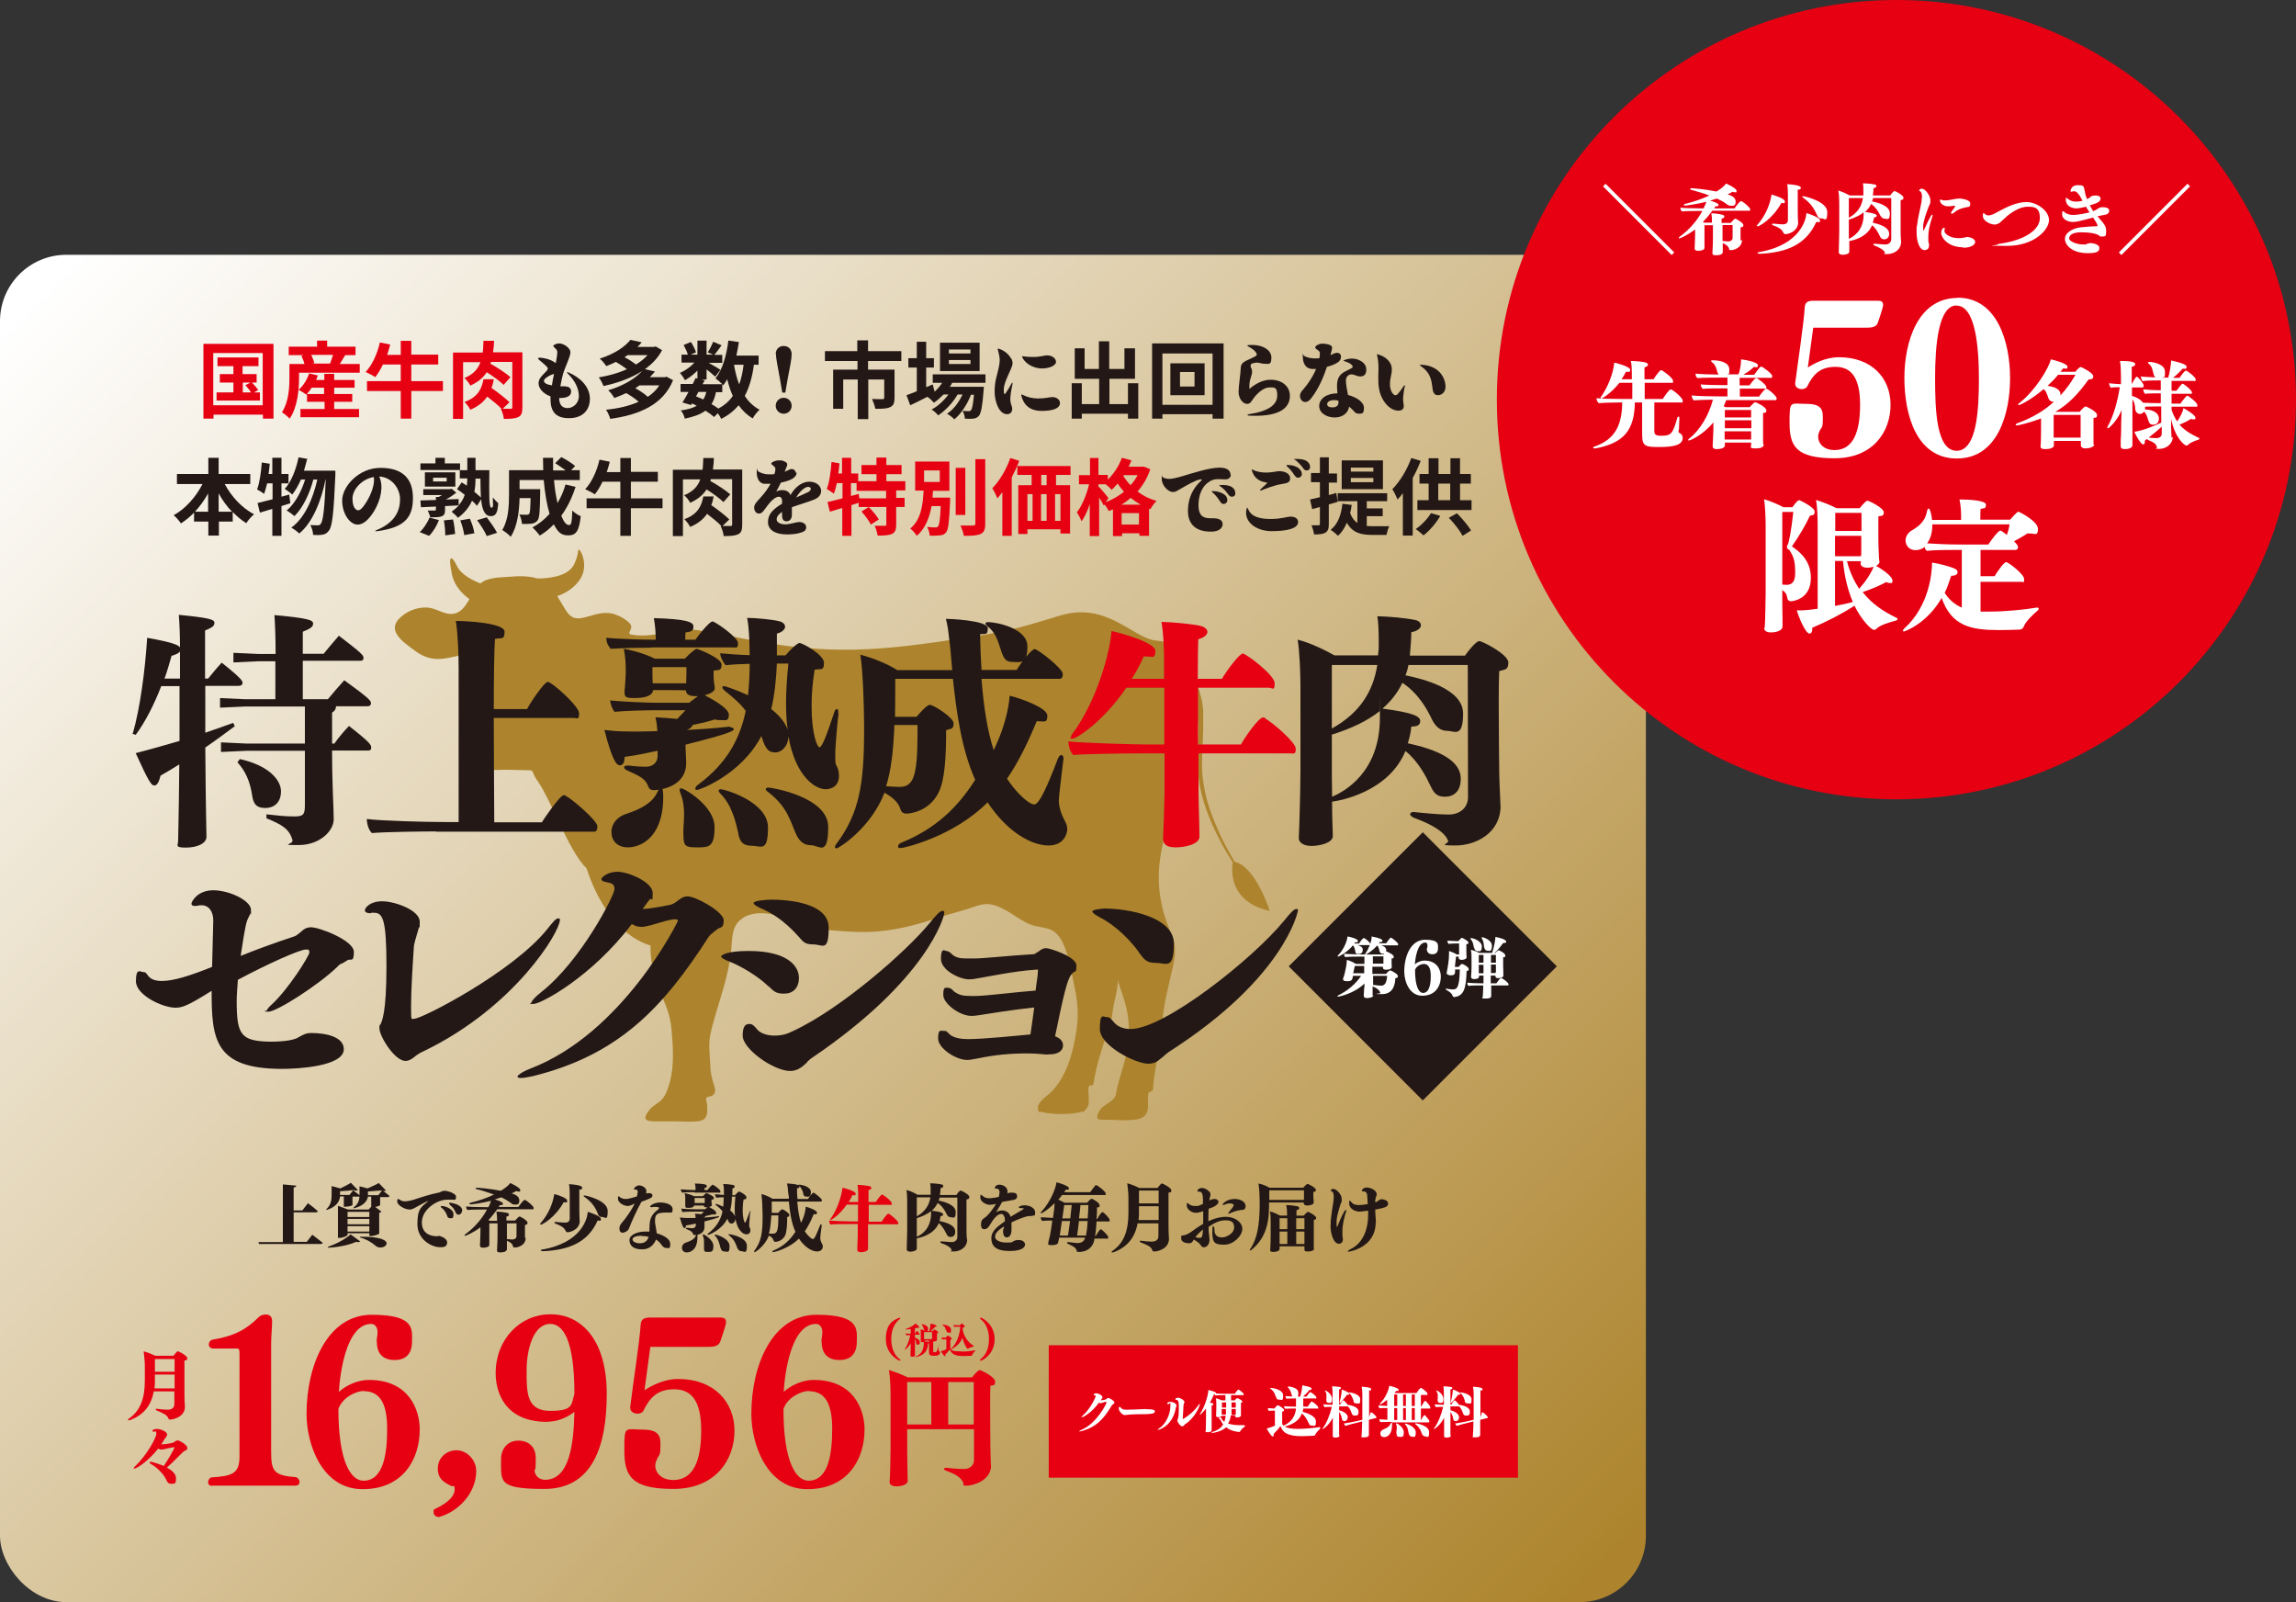 <?xml version="1.0" encoding="UTF-8"?>
<svg xmlns="http://www.w3.org/2000/svg" version="1.1" xmlns:xlink="http://www.w3.org/1999/xlink" viewBox="0 0 979.7 683.5">
  <rect x="0" y="0" width="979.7" height="683.5" fill="#333333" stroke="none"/>
  <defs>
    <style>
      .cls-1 {
        fill: #231815;
      }

      .cls-2 {
        fill: #e60012;
      }

      .cls-3 {
        fill: #fff;
      }

      .cls-4 {
        fill: #ad842d;
      }

      .cls-5 {
        fill: url(#_名称未設定グラデーション);
      }
    </style>
    <linearGradient id="_名称未設定グラデーション" data-name="名称未設定グラデーション" x1="654" y1="-12.9" x2="48.3" y2="592.8" gradientTransform="translate(0 686) scale(1 -1)" gradientUnits="userSpaceOnUse">
      <stop offset="0" stop-color="#ad842d"/>
      <stop offset="1" stop-color="#fff"/>
    </linearGradient>
  </defs>
  <!-- Generator: Adobe Illustrator 28.7.2, SVG Export Plug-In . SVG Version: 1.2.0 Build 154)  -->
  <g>
    <g id="_レイヤー_2">
      <rect class="cls-5" y="108.7" width="702.3" height="574.8" rx="28.3" ry="28.3"/>
      <path class="cls-4" d="M526.7,367.4c-.7-1.2-1.5-2.4-2.2-3.8-1.4-2.5-2.8-5.1-4.1-8-1.3-2.9-2.6-5.9-3.7-9-1.1-3.1-2.1-6.4-2.7-9.7-.3-1.7-.6-3.4-.8-5-.2-1.7-.3-3.4-.3-5.1,0-3.4.1-6.9.3-10.3,0-1.7.2-3.4.2-5.1,0-1.7,0-3.4,0-5,0-.8,0-1.6,0-2.4,0-.8,0-1.6-.2-2.4-.1-1.6-.4-3.1-.8-4.6-.4-1.5-.8-2.9-1.4-4.2-1.5-9.7-6-18.6-17.5-19.5-10-.8-20.8-16.6-40.8-10.8-14,4.1-19.1,6.4-41.3,9.7-35.2,5.3-56.9,7.8-94.5.2-6.5-1.3-13-2.6-19.5-3.6-8.1-1.3-18.7,3.8-28.1,1.9-2.3-.5,1.6-2.6-.7-4.9-1.6-1.6-3.7-2.8-5.9-3.6-4.9-1.7-8.5,0-13.2,1.2-3.8,1-6,.3-8.1-3.1-.6-1-2.3-3.7-3.6-6,1.3-.4,6.3-2.3,9.4-6.7,4.5-6.2.3-13.7-.3-13.1-.5.6.2,1.6-1.9,6.2-2.7,5.8-12.7,6.1-15.7,6.1-3-.9-6.6-1.2-11-.8-5.2.4-10,.2-13.3,2.9-3.3-1.3-8.3-3.7-10.1-7.6-2.1-4.3-4-5.2-2,4,1.1,5,4.8,8.4,7.4,10.3-1.8,3.1-3.7,6-7.3,6.3-3.6.3-7-2.5-10.6-2.7-3.6-.2-7.2.9-10.1,3-8.5,6.2-1,11.2,5,15.6,7.1,5.1,12.3,3.3,20.3,1.5,1.1,7.2,2.2,14.3,3.3,21.5.7,4.3,1.9,8.9,1.4,13.3-.3,4.8-3.4,9.7,1.7,12.9,3.6,2.2,8.6,1.3,12.5,1.4,2.4,0,6.8.2,9.1.2,2.4,0,1.2.9,3.4,4,6.5,9.1,13.4,30.1,21.3,37.9,4.2,12.9,12.9,28.5,27.3,32.9-.3,6.4,1.6,12.5,3.7,18.4,2.7,7.6,4.6,9.9,5.3,18,.6,7.2,1.1,14.8-.8,21.9-.7,2.5-1.6,5.4-3.4,7.4-1.5,1.6-3.8,2.5-5.2,4.3-3.3,4.1-1.9,5,2.5,5h8.7c3,0,6.2.3,9.1,0,4.4-.4,4.5-3.1,4.2-7.4-1.4-4.7,1.3-2,3-4.3,1.6-2.1-1.6-5.5-1.6-12.2-.5-8.8-1.1-9.9,1.3-18.4,2.8-10.1,6.6-20.2,7.6-30.7.5-4.7,0-9.8,4.1-13.1,3.6-3,8.6-3.1,13-2.3,5.5,1.1,10.5,4,15.9,5.4,5.3,1.4,15.5,2,21,2.2,10.8.3,20.7-1.7,30.9-5,5.2-1.7,10.4-3.2,15.6-4.7,3.4-1,7.8-3.2,11.5-1.7-.3-.1-.6-.2-1-.3,6.1,1.1,11.1,6.4,16.9,8.6,2.9,1.1,6.5,1,9.2,2.5,6.2,3.4,7.9,17.3,9.3,23.6,2.2,9.8,1.8,16.2-.4,26-1.6,7.1-4.5,14.5-9.8,19.6-1.6,1.5-5.8,4.1-5.3,6.8.4,2.3,0,.9,2.1,1.5,3.6,1,12.1,1,15.7,0,2.1-.6,1.4.4,3-1.7,1-1.4.8-1.6.9-3.2,0-1.1,0-1.4-.1-3-.5-4.7,1-3.3,1.7-3.6,1-.4-.6-2.5,6.5-23.2,1.5-4.3,1.5-4.1,2.1-8.6.5-4,2.3-9,2.1-13,3.3,9.7,5.3,14.7,4.7,24.9-.5,8.6-4.2,15.9-5.5,24.1-.9,3-5.5,3.9-7.1,6.9-2.1,4,0,3.6,3.4,3.6s8.8.6,12.9-.2c4.6-.9,4.8-4.1,4.5-8.4,0-1.8.3-3,.3-3,.7-.3,1.2-.4,1.7-1,.6-.9-.4-.2,1.6-11.2,2-10.9,1.8-14.1,2.9-21.4,1-6.9,1.7-9,3.2-15.8,1.6-7,3.1-11.9.2-18.6-13.7-31.2,2.9-51.2,10.4-82.9.5-2.1,1-5.2,1.3-8.8,0,.1,0,.2,0,.4,0,1.6,0,3.2-.1,4.9,0,1.7-.1,3.3-.2,5-.1,3.4-.2,6.9,0,10.4,0,1.7.2,3.5.4,5.2.2,1.7.5,3.4.9,5.1.8,3.4,1.8,6.7,3,9.8,2.4,6.3,5.4,12.1,8.3,17,.8,1.3,1.5,2.5,2.3,3.7-.4,2.3-2.2,16.8,15.8,20.7,0,0-6.2-19.5-15.3-21"/>
      <path class="cls-2" d="M979.7,170.5c0,94.2-76.3,170.5-170.5,170.5s-170.5-76.3-170.5-170.5S715.1,0,809.2,0s170.5,76.3,170.5,170.5"/>
      <path class="cls-3" d="M684,79.5l1.1-1.1,29.3,29.3-1.1,1.1-29.3-29.3Z"/>
      <path class="cls-3" d="M743.3,102.4c0,3.3-3.4,4.3-4.6,4.3s-.8-.2-.9-.6c-.4-1.2-1.4-1.8-2.7-2.4,0,.6,0,1.3,0,2,0,.3,0,1.4,0,1.8,0,1-1.3,1.4-2.8,1.4s-1.6-.3-1.6-1.1h0c.2-3.3.2-5.6.2-6.1v-5.6h-3.6c0,1.4,0,4.4,0,4.4,0,.7,0,3.1,0,3.6,0,.4,0,1.3,0,1.7,0,.9-1.7,1.2-2.7,1.2s-1.5-.3-1.5-1h0c0-1.3.2-3.3.2-5.8v-2.3c-3.5,2.6-6.4,3.8-6.7,3.8s-.3,0-.3-.2.2-.3.4-.5c4.4-3.2,7.5-7,9.7-11h-1.2c-.5,0-6,0-7.5.2-.4-.4-.7-1-.7-1.6,1.8.2,6.5.3,8.8.3h1.1c.6-1.2,1-2.2,1.2-2.8-4.7,1.1-8.4,1.6-9.1,1.6s-.5-.2-.5-.3.1-.3.5-.4c4-1,7.4-2.2,10.4-3.6-2.7-1-5.5-1.8-7.7-2.4-.4,0-.5-.3-.5-.4s.2-.3.5-.3c.7,0,5.9.4,10.7,1.4,2-1.1,3.5-2.5,4.1-3.4.8.3,4.5,2.1,4.5,3.1s-.3.6-.8.6-.5,0-.9-.2c-.7.4-1.3.8-2.1,1.1,1.7.6,3.4,1.3,3.4,3.1s-.8,1.8-1.9,1.8-1.4-.3-2.2-.9c-1-.8-2.4-1.5-3.9-2.2-.9.3-1.9.6-2.9.9,1.2.3,3.6,1.1,3.6,1.8s-.5.6-1.1.6h-.2l-.6.9h8.7c1.4-2,2.4-3.1,2.8-3.1s.2,0,.2,0c1,.5,3.7,2.7,3.7,3.5s-.2.6-.7.6h-15.5c-1.2,1.7-2.5,3.3-4,4.8.2,0,.4.2.6.3h3.3c0-1.2,0-2.4-.3-4,1.6,0,3.7.3,4.7.6.5.1.9.4.9.8s-.4.7-1.2.9c0,.4,0,1.1,0,1.8h3.9c1.4-1.6,1.6-1.8,1.9-1.8.5,0,3.5,1.8,3.5,2.7s-.4.8-1.2,1c0,.4,0,1,0,1.5v3.9c.1,0,.1.2.1.2ZM739.3,96h-4.3v1.4c0,2.1,0,4.1,0,4.1v1.3c.7,0,1.6.2,2.3.2,1.2,0,2-.6,2-1.5v-5.5h0Z"/>
      <path class="cls-3" d="M749.9,96.5c0,0-.2,0-.2-.2s0-.3.2-.4c3.6-4.1,5.5-9.1,6-12.9,1.2.3,5.7,1.7,5.7,2.9s-.5.7-1.1.7-.3,0-.4,0c-3.7,6.8-9.5,10-10.2,10ZM750.6,108.2c-.5,0-.7-.2-.7-.3s.2-.3.5-.3c18-3.1,20.3-14.2,20.4-16.7,1.1.3,5.8,1.9,5.8,3.1s-.4.7-1.1.7-.3,0-.5,0c-4.3,9.5-12.4,13.1-24.4,13.6h0ZM767.3,94.7c0,4.3-4.7,5.2-5.3,5.2s-.9-.3-1.1-.7c-.4-1-1.3-2-4.2-3-.4-.1-.6-.4-.6-.5s0-.3.5-.3h.2c1.1.1,2.5.3,4,.3s2.1-.8,2.1-1.8v-10.6c0-.8,0-3.1-.3-4.7,1.3,0,5.8.4,5.8,1.4s-.5.8-1.3.9c0,.8,0,2.4,0,4.1,0,2.4,0,5,0,5.5,0,.9.1,3.5.1,4h0q0,0,0,0ZM775.3,91.7c-1.1-2.4-2.4-4.8-5.8-7.3-.4-.2-.5-.4-.5-.5s.1-.2.3-.2c.8,0,10.4,2.2,10.4,6.8s-1.1,2.7-2.4,2.7-1.5-.5-2-1.5h0Z"/>
      <path class="cls-3" d="M811.2,103.1c0,3.7-3.3,5.3-5.9,5.3s-.8-.2-1-.6c-.4-1.2-2.3-2.2-4.4-3-.4-.2-.6-.4-.6-.5,0-.2.2-.3.5-.3s.2,0,.3,0c.9,0,3,.3,4.4.3s2.5-.9,2.5-2.3,0-15.6,0-17.5h-7.8c0,.5-.2,1-.4,1.4,2.3.5,7.6,1.8,7.6,5.1s-1.2,2.3-2.1,2.3-1.5-.5-2-1.4c-.7-1.4-1.8-3.4-3.9-4.9-.6,1.3-1.5,2.5-2.6,3.4,4.2.6,5,1.1,5,1.6s-.4.7-1.2.8c0,.8-.3,1.5-.5,2.2,5.5,1.2,7,3,7,4.7s-1,2.4-2.1,2.4-1.5-.6-1.9-1.4c-.6-1.2-1.6-3.3-3.3-4.6-2.2,5.4-8.7,6.6-9.7,6.7,0,2.9,0,3.6,0,4.6h0c0,1-1.9,1.3-2.8,1.3s-1.7-.3-1.7-1.1h0c0-1.1.2-6.6.2-8.9v-11.2c0-1.4,0-4.6-.4-6.2,1.6.4,3.8,1.5,4.9,2.1h5.8c0-.4,0-.7,0-1.1v-.8c0-1.1,0-2.5-.2-3.3,1.4,0,3.7.2,5,.5.5,0,.8.4.8.7s-.5.8-1.3.9c0,.7,0,1.6-.2,2.6,0,.2,0,.3,0,.5h7.3c.5-.7,1.5-1.9,1.9-1.9s3.8,1.8,3.8,2.8-.5.9-1.2,1.1c0,.7,0,2.2,0,4,0,3.7,0,8.5,0,9,0,1.1,0,3,.2,4.5v.3h0ZM788.9,84.5v8.4c3.8-2.1,5.5-5,6-8.4h-6ZM788.9,99.3c0,.4,0,1.4,0,2.6,1.5-.7,6.3-3.2,6.3-10.4s0-.6,0-.9c-1.6,1.3-3.7,2.3-6.3,3.1v5.6h0Z"/>
      <path class="cls-3" d="M819.1,81.5c-.2-.1-.2-.2-.2-.3,0-.3.6-.7,1.1-.7,1.6,0,3.7,3.1,3.7,4.9s-.2,1.4-.9,3.2c-.9,2.3-2.2,6-2.2,8.1s0,1.6.2,1.6.1-.1.2-.3c.3-.6,2.9-6.4,3.4-6.4s.2.2.2.3c0,.3-.1.7-.3,1.2-1,3.1-1.5,5.7-1.5,8.1s0,1.9.3,2.7c0,.3,0,.6,0,.9,0,1.5-1.1,1.9-1.8,1.9-2.5,0-3.5-4.2-3.5-7.6s0-1.9.2-2.9c.4-3.7,1.4-7.1,1.9-10.1,0-.6.2-1.4.2-2.2s-.2-1.9-.6-2.2c-.2,0-.4-.2-.5-.3h0ZM834.4,87.8c0,0,0,0-.5,0s-1.2.1-1.9.2c-.4,0-.7,0-1,0-1.7,0-3.2-1.3-3.2-2.3s.1-.5.3-.5.2,0,.3,0c.5.3,1.1.3,1.6.3,1.2,0,2.5-.3,3.6-.5,1.1-.2,1.9-.3,2.5-.3s4.6.4,4.6,2.1-.7,1.4-1.6,1.6c-2.5.5-3.9,1.1-5.3,2.3-.4.3-.7.5-1,.5s-.3-.2-.3-.3c0-.2.1-.6.5-1,1.2-1.6,1.4-2.2,1.4-2.2h0ZM837.7,105.5c-6.6,0-9.4-4.2-9.4-6.1s1.2-2.3,1.3-2.3.2,0,.2.4,0,.5-.1.7c0,.2,0,.3,0,.5,0,.9,2.1,2.8,5.8,2.9.8,0,1.5,0,2.3-.2,0,0,.2,0,.3,0,.7-.2,1-.3,1.1-.3,1.9,0,3.6,1,3.6,2.1s-1.5,2.5-5.2,2.5h0Z"/>
      <path class="cls-3" d="M852.9,95.2c-.6.4-1.1.6-1.8.6-1.7,0-5-1.5-5-3.6s.3-1.1.5-1.1.3,0,.5.3c.3.3.8.5,1.3.5,1.3,0,2.4-.6,5.1-2.1,3.4-1.8,7.3-3.6,11.3-3.6s9.5,3.5,9.5,7.7-6.4,11-17.9,11-4.1-.3-4.1-.5.5-.4,1.6-.5c10.4-1.6,16.5-6,16.5-10.9s-2.8-4.8-5.4-4.8-6.5,1.9-9.8,5.1c-1.4,1.3-2.3,2.1-2.3,2.1h0Z"/>
      <path class="cls-3" d="M897.2,88.4c2.6,0,2.8,1,2.8,1.6s-.5,1.4-1.7,1.6c-1.1.2-2.2.4-3.3.7,2.9,3.2,3.7,4.2,3.7,6.3s-.2,2.3-1.7,2.3-1-.2-1.4-.5c-1.1-.7-3.6-1.3-7.5-1.3s-5.2,1.3-5.2,2.6,3.3,2.6,5.9,2.6.9,0,1.5-.2c.5-.1,1.1-.4,1.6-.4s3.9.3,3.9,2.1-1.6,2.2-5,2.2c-7.2,0-9.7-3.9-9.7-6,0-3.1,4-4.7,6.6-5,2.4-.3,4.6-.4,6.9-.5.4,0,.4,0,.4-.2,0-.7-1-2.2-1.9-3.5-5.1,1.4-7,1.9-8.6,1.9-2.5,0-4.6-1.4-4.6-3.2s.3-1.3.6-1.3.2,0,.3.2l.2.2c1.2.9,2.6,1.1,3.6,1.1,2,0,4.9-.6,7-1.1-.5-.8-1.1-1.6-1.5-2.4-1.4.3-3,.7-4.1.7-2.5,0-4.5-1.5-4.5-3.5s.2-.9.3-.9.2,0,.4.2c1.3,1,2.1,1.3,3.6,1.3s2.4-.2,2.8-.4l-.5-.9c-1-2-2.1-3.1-3-3.1s-.2,0-.4,0c-.3.1-.6.2-.8.2s-.4,0-.4-.4c0-.4.6-2.4,2.8-2.4s2.8,0,3.1,1.8c.2.6.2,1.3.5,2.4.2.6.4,1.1.6,1.7.8-.3,1.1-.4,1.6-1,.5-.4,1.4-.5,2.1-.5,2,0,2.1,1,2.1,1.4,0,1.4-1.9,2-4.6,2.8.5.9.9,1.6,1.4,2.4h.1c.3,0,.9-.3,1.2-.5.3-.2,1.6-1.1,2.2-1.1h.5Z"/>
      <path class="cls-3" d="M904.1,107.7l29.3-29.3,1.1,1.1-29.3,29.3-1.1-1.1Z"/>
      <path class="cls-3" d="M716.2,183.5c0,.7.1,1.1.4,1.2.6.3,1.4.9,1.4,2.1,0,3.2-4.2,3.9-9.9,3.9s-7.4-.1-7.4-5.1v-.2c0-1.3,0-11.4,0-13.7h-3.1c-.2,11.7-4.6,17.3-16.8,19.6-.2,0-.4,0-.5,0-.4,0-.5-.1-.5-.3s.2-.4.6-.5c9-3.1,11.7-9.5,11.8-18.8h-1.4c-.7,0-6.7.1-8.6.3-.5-.4-1-1.4-1-2.1,2.2.2,7.1.3,10.5.3h4.8v-6.9h-5.5c-3.8,4.8-7.4,6.7-7.7,6.7s-.3-.1-.3-.3,0-.4.2-.5c2.9-4.1,5.2-9.9,5.6-14.5.4,0,6.8,1.7,6.8,3s-.7.9-1.6.9h-.2c-.6,1.2-1.2,2.2-1.9,3.2h4.4v-1.9c0-1.3,0-4.2-.4-5.9,1.9,0,5,.3,6.1.6.8.2,1.2.6,1.2,1s-.6,1-1.5,1.1c0,.7,0,2.7,0,5.1h3.9c.6-1.1,2-3,2.9-3.8.2-.1.3-.1.4-.1.4,0,5,3.3,5,4.6s-.3.8-.8.8h-11.3v6.9h7.7c.5-.8,2.7-4.1,3.4-4.1s5.1,3.5,5.1,4.8-.3.8-.8.8h-11.3c0,2.2,0,11.5,0,12.2,0,1.5.6,2,3.1,2,4.2,0,4.8-1.1,6.7-7.6,0-.3.3-.6.5-.6s.4.2.4.7h0c0,0-.2,4.8-.2,4.8v.3Z"/>
      <path class="cls-3" d="M752.6,189.6c0,.7-.5,1.7-3.4,1.7s-2-.6-2-1.4h0c0-.4,0-.8,0-1.1h-11.2v1.3c0,1-1.8,1.5-3.3,1.5s-1.9-.4-1.9-1.3v-.2c0-.3.2-4.4.3-6.8v-3.1c-4.6,5.5-9.8,7.7-10.4,7.7s-.3,0-.3-.3.2-.4.5-.6c4.4-3.4,8.3-9.9,10-16.5-2.6,0-7.1.2-8.2.3-.5-.4-.8-1.5-.9-2.1,2.1.3,9.6.4,11.5.4h3.8v-3.4h-2.9c-1.2,0-5.9,0-7.6.2-.5-.3-.9-1.3-.9-1.9,1.7.2,6.9.3,9.4.3h2v-3.2h-3.6c-.5,0-7.3,0-9.2.2-.5-.4-.8-1-.8-1.6v-.3c1.6.2,6.6.4,9.9.4-.2-.2-.4-.5-.5-.8-.2-.6-.4-1.4-.7-2.2-.3-.8-.8-1.6-1.7-2.3-.3-.2-.4-.4-.4-.5s.1-.3.6-.3c3.5,0,7.2,1,7.2,3.9s-.3,1.5-.8,2.1h4.7c.5-1.1,1.1-3.9,1.1-6v-.4c2.6.3,7.2,1.3,7.2,2.5s-.6.8-1.3.8-.3,0-.5,0c-1.3,1.3-2.8,2.3-4.4,3.3h4.6c1.6-2.2,2.2-3,2.7-3.4.1-.1.2-.1.4-.1.4,0,4.6,3,4.6,4s-.3.8-.8.8h-13.1v3.2h4.2c1.2-1.7,2.4-3.1,2.9-3.1.7,0,4.3,2.9,4.3,3.8s-.3.7-.8.7h-10.5v3.4h8.2c.4-.7,1.9-2.6,2.7-3.3.1,0,.2-.1.3-.1.8,0,4.5,3.2,4.5,4.1s-.3.8-.8.8h-20.7c-.4.9-.7,1.7-1.1,2.6.3.1.5.3.8.4h10.3c.4-.5,1.9-2.1,2.3-2.1.6,0,4.8,2.1,4.8,3.4s-.5,1-1.4,1.2c0,.6,0,1.5,0,2.5,0,2.1,0,4.5,0,4.5,0,1.2,0,3.1,0,4s0,2.1.1,2.5h0ZM747.2,174.9h-11.2c0,.7,0,1.9,0,3.2h11.2v-3.2ZM747.2,179.3h-11.2v3.4h11.3v-3.4ZM747.2,187.5c0-1,0-2.5,0-3.5h-11.3v3.5h11.2Z"/>
      <path class="cls-3" d="M773.7,139.8l-2.3,17c2.3-1.5,7.3-4.4,13.3-4.4,14,0,22,8.9,22,20.3s-7.4,22.8-23.9,22.8-19.2-5.2-19.2-15.1.2-8.1,7.4-8.1,6.8,3.6,6.8,6.7-.3,3.1-1.1,4.3c-.5,1-.9,2-.9,3,0,2.8,2.3,5.7,7,5.7,8,0,10.9-7.8,10.9-19.3s-3.7-16.2-10.5-16.2-9.6,3.4-12.2,8.6c-.5.6-1.5.9-2.1.9-1.4,0-2.9-.7-2.9-2.3v-.2c1.1-8.6,3.6-24.8,4.1-32.6.2-1.8,1.1-2.6,3.6-2.6h27.9c1.1,0,1.9.5,1.9,1.6s0,.3,0,.4v.2c-.3,1.6-2.1,6.8-2.1,6.8-.6,2.2-2.5,2.5-4.9,2.5h-22.6Z"/>
      <path class="cls-3" d="M835.3,127c17.1,0,22.4,19.3,22.4,34.3s-5.2,34.3-22.7,34.3-22.4-19.1-22.4-34.4,5.7-34.1,22.7-34.1ZM834.9,130.3c-7.8,0-9.2,17-9.2,31s.6,31,9.2,31,9.5-17.4,9.5-30.8-1.5-31.1-9.5-31.1Z"/>
      <path class="cls-3" d="M893.6,189.6c0,1.2-2.4,1.7-3.6,1.7s-2.1-.4-2.1-1.3h0c0-.3,0-1.4,0-1.9h-11.5c0,.4,0,1.7,0,1.9,0,1.1-1.8,1.6-3.5,1.6s-2.2-.3-2.2-1.2h0c.2-1.8.2-6.6.2-6.9v-5c-4.6,1.8-9.7,3-10.3,3s-.5-.2-.5-.3.2-.4.6-.6c6.7-2.4,11.8-5.6,15.7-9.2-.1,0-.2,0-.3,0-.9,0-1.6-.5-2-1.4-.3-.7-.4-1.4-.8-2.1-.2-.7-.6-1.3-1.3-1.9-4.6,4-9.8,6.8-10.5,6.8s-.3,0-.3-.3.2-.4.4-.5c6.9-5.4,12.6-14.9,13.5-18.7,1.1.2,7.1,1.8,7.1,3.1s-.6.8-1.4.8-.4,0-.5,0c-.3.5-.7.9-1.1,1.4h6.3c.6-.7,1.5-1.6,2.1-2,0,0,.2,0,.3,0,.4,0,5.3,2.5,5.3,3.9s-.8,1.2-2,1.4c-4.4,6.1-8.5,10.5-14.2,13.8h10.4c.5-.7,2-2.3,2.5-2.3s4.9,2.2,4.9,3.6-.5,1.1-1.5,1.3c0,.6,0,1.3,0,2.1,0,1.7,0,3.6,0,3.6,0,1,0,3.3,0,3.9,0,.4,0,1.7,0,1.8h0ZM878.1,160c-1.3,1.6-2.8,3.1-4.4,4.6,4.4.6,5.5,2.2,5.5,3.7s0,.3,0,.4c2.5-2.7,4.6-5.7,6.4-8.8h-7.4ZM887.9,177h-11.6v7.3c0,.2,0,1.4,0,2.4h11.5c0-1,0-2.2,0-2.6v-7.1Z"/>
      <path class="cls-3" d="M927.1,186.4c0,3.1-2.9,5.1-5.7,5.1s-.8-.2-1-.6c-.5-1.7-1.1-2-3.8-3.2-.2-.2-.4-.3-.5-.4-.3.2-.6.4-.9.7,0,.2,0,.4,0,.6,0,.5-.2,1-.7,1-1,0-3.1-3.8-3.8-5.4,3.6-.4,9.2-2.8,11.5-3.9v-6.9h-.8c-.5,0-3.8,0-6.1.1,0,.2,0,.4,0,.5,0,.2,0,.5,0,.7,3.3,0,5.9,1.5,5.9,3.8s-1.5,2.7-2.5,2.7-1.6-.5-1.9-1.5c-.7-2.3-1-3.1-1.9-4.1-.4.5-1,1-1.9,1s-1.8-.9-1.9-2c-.1-2.1-.5-3.3-1.2-4.2,0,5.1,0,9.6,0,9.6,0,1.5,0,5.5,0,7.7,0,.6,0,1.6,0,2.3h0c0,1-1.5,1.6-3.1,1.6s-1.9-.5-1.9-1.4v-2.7c.2-1.7.2-5.5.2-7l.2-5.5c-2.1,4.8-5.4,7.7-5.8,7.7s-.3-.1-.3-.3,0-.3.2-.6c2.5-4.4,4.2-10.8,5.1-16.6-1.3,0-2.7,0-3.8.2-.4-.4-.7-1.2-.8-1.9,1.3.2,3.4.3,5.1.4v-3.4c0-2.4-.1-4.8-.4-6.5h.6c5.8,0,5.9,1,5.9,1.4s-.6,1-1.5,1.1c0,.8,0,3.8,0,7.4h0c.4-.8,1.7-3.2,2.1-3.2.6,0,3,2.9,3,3.8s-.4.8-.8.8h-4.2v3.6c1.9.5,3.8,1.6,4.7,2.9,2.1.1,5.1.2,7.6.2h0v-4.2c-1.7,0-5.2,0-6.7.2-.5-.4-.7-1.2-.8-1.9,1.6.2,5.2.4,7.5.4v-4.2h-1.3c-1.6,0-4.8,0-6.4.3-.5-.4-.7-1.3-.8-2,1.4.2,4.2.3,6.3.4-.4-.2-.6-.6-.8-1.1-.2-.6-.3-1.4-.6-2.3-.2-.8-.6-1.7-1.5-2.4-.4-.4-.4-.5-.4-.6,0-.1.2-.2.5-.2,1.5,0,6.8.8,6.8,4.2s-.3,1.9-1.3,2.5h2.7c.7-2.6,1.2-6,1.2-6.9v-.4c1.1.2,6.6,1.4,6.6,2.6s-.6.9-1.4.9-.2,0-.3,0c-1.1,1.3-2.7,2.8-4.1,3.9h2.8c.6-.9,2.2-3.1,2.7-3.1s4.2,2.7,4.2,3.8-.4.6-.8.6h-9.5v4.2h2.1c.4-.5,2.1-3,2.6-3s4,2.8,4,3.7-.4.6-.8.6h-7.9v4.2h3.8c.5-.8,2.5-3.4,2.9-3.4s4.3,2.9,4.3,4-.3.7-.8.7h-10.2v1.3c.6,2,1.5,3.6,2.4,5,1.6-2.4,2.3-4,2.7-5.7,2.2,1.2,5.1,3.2,5.1,4.1s-.4.7-.9.7-.6,0-1-.2c-1.5,1-3.3,1.8-4.9,2.5,2.5,2.8,5.5,4.3,8.2,5.6.2.1.3.2.3.4s-.2.3-.5.4c-1.9.6-3.7,1.4-4.5,2.3-.1.1-.3.2-.5.2-1,0-5-3.5-6.6-11.4v3.1c0,1,.1,3.5.2,5h0ZM922.4,182c-1.8,1.7-3.8,3.3-5.6,4.7h.1c1.5.2,3,.2,3.3.2,1.2,0,2.2-.7,2.2-1.8v-3.1Z"/>
      <path class="cls-3" d="M753,267.8c.2-1.3.4-13.6.4-14.7v-29.2c0-2.4-.2-8.5-.7-10.9,2.4.6,6.3,2.3,8.3,3.4h3.8c.7-1,1.7-2.3,2.5-2.9,0,0,.3-.1.5-.1s6.5,3,6.5,4.8-.6,1.4-2,1.8c-1.8,3.9-4.6,8.7-7.7,13.1,4.7,3.1,8.1,7.2,8.1,13.4,0,9.5-8.2,10-8.5,10-.7,0-1.4-.4-1.5-1.2-.3-1.8-.9-2.7-2.2-3.6v1.4c0,1.5,0,8.2.1,10.8,0,.9,0,2.8,0,3.3,0,2.4-4.1,2.6-4.9,2.6-1.7,0-2.9-.6-2.9-1.8s0-.1,0-.2h0ZM760.5,218.4v31c.6,0,1.2.1,1.7.1,1.6,0,3.8-.4,3.8-5s-.4-6.7-2.5-9.9c-.7-.3-1-.6-1-1.3s.1-.6.2-.7c.6-.6,1.7-6.7,2.5-14.2h-4.7ZM802,239.5c0,.8-.6,1.5-1.5,1.9,3.1,1.7,7,4.6,7,6.2s-.5,1.1-1.2,1.1-.9-.1-1.4-.4c-3.1,1.7-7.1,3.3-10.1,4.3,3.9,5,8.9,8.3,14.3,10.9.4.2.6.4.6.6,0,.3-.3.5-.6.6-3.6,1-7,2-8.6,3.7-.2.2-.6.3-.9.3-1.2,0-5.5-4.5-8.3-10.3-5.4,3.5-12,6.9-18,9.4v.6c0,1-.4,1.9-1.2,1.9-1.7,0-4.6-7.1-5.4-9.9h1c1.1,0,2.9,0,7.9-.7v-35.3c0-2.7-.1-8-.7-11.1,2.8.8,6.7,2.4,8.7,3.5h9.9c.6-.7,2.6-3.2,3.3-3.2s7,3.1,7,4.9-.7,1.4-2.3,1.8c0,.8,0,2.2,0,3.4,0,3,0,6.2,0,6.2,0,1.6.1,5.3.2,6.5,0,.8.1,2.4.2,3h0ZM783.1,218.8c0,1.4,0,4.2,0,7.7h11.2c0-2.7,0-6,0-7.7h-11.2ZM794.2,236.7c0-1.4,0-5.1,0-6.2v-1.9h-11.2v8.7h11.1v-.6ZM783,239.3v19.2c2.6-.5,5.2-1,7.6-1.7-2.1-4.9-3.6-10.8-4.2-17.5h-3.4ZM794,240.1c0-.1,0-.4,0-.7h-5.9c1.2,4.7,3.1,8.6,5.2,11.8.4-.6,1.5-1.7,2.6-3.2,1.2-1.7,2.6-3.8,3.6-6.2-.8.2-1.7.4-2.7.4-1.9,0-2.9-.8-2.9-1.9h0Z"/>
      <path class="cls-3" d="M869.2,259.2c.4,0,.7.1.7.5s-.3.7-.7,1c-2,1.7-4.9,4.5-5.7,6.7-.3.8-1.2,1.2-1.7,1.2-2.7.1-5.9.2-8.9.2-11.9,0-20.2-1.7-24.4-13.7-6.3,11-15.8,14.3-16.1,14.3s-.4-.2-.4-.4.3-.7.7-1c10.6-9.7,11.7-23.8,11.7-28,2.6.4,7.4,1.5,9.9,2.7.7.4,1,.9,1,1.4,0,.9-.9,1.5-2.3,1.5s-.2,0-.4,0c-.9,2.6-1.7,5.2-2.8,7.3,1.8,2.9,4.4,5.1,7.3,6.3v-24.6h-2.6c-3.4,0-9,0-12.3.4-.5-.4-.9-1-1-1.7-1,1-2.5,1.4-3.9,1.4-2.8,0-4.2-2.2-4.2-4.1s1.2-3.5,2.8-4.4c3.5-2,5.7-4.4,6.3-7.9.2-1,.5-1.4.7-1.4.6,0,1.3,2.5,1.5,4.9h12.4v-1.3c0-1.2,0-4.4-.7-7.4h1c2.6,0,10.3.3,10.3,2.2s-.8,1.4-2.3,1.8c0,.5-.1,1.3-.1,4.6h12.7c.7-.8,3-3.4,3.5-3.4s8.4,4.1,8.4,7.3-1.3,2-3.2,2-.8,0-1.3-.1c-.2.2-1.4,1.1-5.7,3.4,1.4,1.5,1.7,1.9,1.7,2.5s-.3,1.2-1.2,1.2h-14.8v11.2h6c.8-1.4,3.9-6,4.9-6s7.7,5.2,7.7,7.2-.3,1.2-1.2,1.2h-17.4v12.7c.3,0,.6,0,.9,0,1,0,2,0,3.1,0,6.5,0,14.7-.8,20-1.7.2,0,.3,0,.4,0ZM824.5,223.7v.6c0,2.6-.6,5.3-2.2,7.5,3.1.2,8.6.5,13.6.5h12.5c1.2-1.8,4.2-5.9,5.1-5.9s.3,0,.4.1c.7.3,1.5,1,2.4,1.7.6-1.5,1-3.3,1.2-4.5h-33.1Z"/>
      <path class="cls-2" d="M116.7,146.7v31.9h-4.5v-1.7h-21.1v1.7h-4.3v-31.9h30ZM112.1,172.9v-22.3h-21.1v22.3h21.1ZM99.6,167.4v-4.2h-5.8v-3.6h5.8v-3.4h-6.8v-3.7h17.5v3.7h-6.8v3.4h6v3.6h-2c1,1,2.1,2.3,2.7,3.2l-1.8,1h2.5v3.5h-18.5v-3.5h7.1,0ZM106.9,163.2h-3.3v4.2h3.5c-.6-1-1.6-2.2-2.4-3.1l2.2-1.1Z"/>
      <path class="cls-2" d="M129.4,151.5h-6.2v-3.6h12.1v-2.6h4.3v2.6h12.1v3.6h-4.4c-.8,1.3-1.6,2.7-2.3,3.8h8.5v3.7h-25.9v2.1c0,5-.6,12.6-4,17.5-.6-.7-2.4-2.2-3.3-2.7,2.9-4.4,3.2-10.5,3.2-14.8v-5.8h6.4c-.2-1.1-.8-2.4-1.3-3.5l.8-.2ZM135.6,160.2c-.2.6-.5,1.3-.7,1.9h3.5v-2.6h4.2v2.6h8.7v3.3h-8.7v2.7h7.7v3.3h-7.7v3.1h10.6v3.5h-25v-3.5h10.3v-3.1h-7.5v-3.2l-.2.2c-.8-.6-2.4-1.6-3.4-2.1,2-1.7,3.6-4.3,4.5-7l3.8.9ZM133,165.4c-.7,1-1.3,1.9-2.1,2.7h7.4v-2.7h-5.4ZM141.3,155.2h-.5c.5-1.2.9-2.6,1.3-3.8h-9.3c.6,1.2,1.1,2.5,1.3,3.5l-.9.2h8.1Z"/>
      <path class="cls-2" d="M175.5,145.3v6h11.5v4.2h-11.5v7.1h13.5v4.2h-13.5v11.8h-4.5v-11.8h-14.4v-4.2h14.4v-7.1h-7.6c-1,2.1-2.1,3.9-3.3,5.4-.9-.7-3-1.7-4.1-2.2,2.8-2.9,5-7.8,6.1-12.6l4.4.9c-.4,1.5-.8,2.9-1.3,4.4h5.8v-6h4.5Z"/>
      <path class="cls-2" d="M206,150.3c.2-1.5.2-3.2.3-4.9h4.5c0,1.7-.2,3.3-.4,4.9h12.5v23.6c0,2.1-.4,3.4-1.7,4-1.4.7-3.4.8-6.2.8-.1-1.2-.7-3.1-1.3-4.3h.3c-1.4-1.5-3.9-3.5-6.1-5.2-1.5,2.2-3.7,4.1-7.2,5.6-.5-1-1.6-2.5-2.5-3.3,6.1-2.2,7.4-6.1,8.1-9.7h4.4c-.2,1.2-.5,2.5-1,3.7,2.6,1.8,6,4.4,7.7,6.1l-2.9,2.8c1.5,0,2.9,0,3.4,0,.6,0,.7-.2.7-.7v-19.3h-9.1l-.2.8c2.9,1.6,6.6,4,8.5,5.7l-2.9,3.3c-1.5-1.5-4.5-3.7-7.2-5.4-1.5,2.3-3.7,4.2-7,5.7-.5-1-1.6-2.5-2.6-3.2,3.9-1.6,5.9-3.9,6.9-6.8h-7.4v24.2h-4.3v-28.3h12.6Z"/>
      <path class="cls-1" d="M237.2,154.6c.4-2.1.6-3.5.6-4.2s-.1-1.1-.9-1.8c-.6-.6-.8-.8-.8-1.1s1.4-1,2.4-1c2.1,0,4.9,2,4.9,3.8s-2.4,6.7-3.1,9c-.4,1.6-.9,3.6-1.2,5.5.6,0,1.1,0,1.8,0,1.7.1,2.7.6,2.8,2.1.1,2-1.8,3-5.1,2.9h0c0,2.9,1.3,4.3,3.6,4.3s4.8-2,4.8-5.1-1.5-6.5-4.8-9.7c-.5-.5-.2-.7.4-.4,5.1,2.2,9.1,6.2,9.1,11.2s-3.2,8.3-8.9,8.3-7.9-2.8-7.9-8.2,0-.7,0-1.1c-3.1-1.1-5.1-3.4-5.1-5.6s2-3.7,3.3-5.1c.8-.9.8-1.3.2-2-.9-.9-2-1.8-3.3-2.9-.7-.6-.5-.9.4-.9,2.8.2,5.2,1.1,6.7,2.3ZM235.5,164.4c.2-1.6.6-3.3.9-4.9-.6.2-1.1.4-1.6.6-1.3.7-2.7,1.5-2.7,2.4s1.3,1.6,3.4,1.9Z"/>
      <path class="cls-1" d="M273.7,146.2c-.5.6-1.1,1.2-1.7,1.8h7.1l.7-.2,2.7,1.6c-1.7,3.3-4.3,5.9-7.3,8.1l4.3,1c-.7.8-1.5,1.6-2.2,2.4h6.4l.7-.2,2.8,1.5c-4.3,10.6-14.6,14.8-26.8,16.5-.3-1.1-1.1-2.9-1.8-3.9,5.1-.5,9.9-1.6,13.9-3.4-1.3-1.2-3.5-2.7-5.3-3.7-1.6.7-3.3,1.5-5.1,2.1-.5-1-1.7-2.6-2.6-3.3,6.8-2,11.6-5.1,14.5-8.2-4.8,3.1-10.6,5.1-16.5,6.4-.4-1.1-1.2-2.7-2-3.7,4.2-.7,8.3-1.8,12-3.5-1.3-1-3.1-2.2-4.7-3.1-1.3.6-2.7,1.3-4.1,1.8-.6-1-1.9-2.5-2.8-3.2,6.3-2,10.7-5,13.1-8l4.7,1ZM276.3,151.5h-8.5l-1.3.9c1.8.9,3.7,2.2,4.9,3.1,1.9-1.2,3.6-2.5,4.9-4ZM281.3,164.4h-8.4l-1.8,1.2c1.9,1.1,4.1,2.5,5.3,3.7,2-1.3,3.6-2.9,4.9-4.8Z"/>
      <path class="cls-1" d="M315.3,145.9c-.3,2-.7,3.9-1.1,5.8h9.5v3.9h-2c-.7,5.3-2,9.7-3.9,13.3,1.6,2.5,3.7,4.5,6.3,5.9-1,.9-2.3,2.5-2.9,3.7-2.4-1.4-4.4-3.3-6-5.6-2,2.3-4.4,4.3-7.5,5.8-.2-.6-.8-1.6-1.4-2.4l-1.6,1.6c-1-.9-2.2-1.8-3.7-2.7-2.1,1.6-5,2.6-8.8,3.4-.2-1.2-1-2.7-1.7-3.5,2.9-.4,5.1-1,6.8-2l-2-1-.4.7-3.7-1.1c.8-1.2,1.7-2.8,2.6-4.5h-3.4v-3.4h5.2l1.2-2.5.8.2v-3.4c-1.6,1.6-3.5,3.1-5.3,4.1-.5-.9-1.4-2.3-2.2-3.1,2.2-.9,4.6-2.6,6.2-4.4h-5.5v-3.4h2.7c-.3-1.2-1.1-2.8-1.8-4.1l3.1-1.3c.9,1.3,1.8,3.2,2.2,4.4l-2.3,1h2.9v-6h3.9v6h2.8l-2.3-1c.8-1.2,1.8-3.2,2.3-4.5l3.6,1.5c-1.1,1.5-2.2,3.1-3.1,4.1h3.4v3.4h-5.8c1.7,1,4.3,2.4,5,3l-2.2,2.9c-.8-.8-2.3-2-3.7-3.1v4.3h-2.3l1.5.3-.9,1.7h8.4v3.4h-2.7c-.4,2-1,3.7-1.9,5.1,1.1.6,2.1,1.3,2.9,1.9,2.7-1.4,4.7-3.2,6.2-5.4-1-2.1-1.7-4.5-2.4-7.1-.5,1-1.1,1.8-1.7,2.6l-.5-.6c-.8-.8-2.1-1.9-2.8-2.4,3-3.7,4.7-9.7,5.5-16.1l4.3.6ZM297,169.1c1,.4,2.1.9,3.1,1.3.6-.9,1-2,1.3-3.2h-3.4l-1,1.9ZM313.2,155.6c.5,3,1.2,5.8,2.2,8.4.9-2.4,1.5-5.2,1.9-8.4h-4.1Z"/>
      <path class="cls-1" d="M331,151.1c0-2.2,1.5-3.5,3.4-3.5s3.4,1.3,3.4,3.5-.7,5.1-1.8,11.1l-.9,5.3h-1.3l-.9-5.3c-1.1-6.1-1.8-9.3-1.8-11.1ZM331,173.1c0-1.9,1.5-3.4,3.4-3.4s3.4,1.5,3.4,3.4-1.5,3.4-3.4,3.4-3.4-1.5-3.4-3.4Z"/>
      <path class="cls-1" d="M365.9,157.7v-3.7h-13.9v-4.2h13.8v-4.6h4.6v4.6h14.2v4.2h-14.2v3.7h11.3v12.1c0,2.1-.5,3.3-1.9,3.9-1.5.7-3.5.7-6.3.7-.2-1.2-.9-3-1.4-4.2,1.8.1,3.9.1,4.4.1.6,0,.8-.2.8-.6v-7.8h-6.8v16.9h-4.5v-16.9h-6.2v12.5h-4.3v-16.7h10.5Z"/>
      <path class="cls-1" d="M391.2,166.8v-10h-3.6v-4h3.6v-7h4v7h3.3v4h-3.3v8.4l2.8-1.2.8,3.1c1.2-1.1,2.4-2.4,3.2-3.8h-4v-3.6h22.5v3.6h-14.2c-.3.6-.6,1.1-1,1.7h14.5s0,1-.1,1.5c-.5,6.9-1.1,9.8-2,10.9-.7.8-1.5,1.1-2.4,1.2-.8.1-2.1.1-3.6,0,0-1-.4-2.4-1-3.3,1.1.1,2.1.1,2.6.1s.7,0,1-.4c.5-.5.9-2.4,1.3-6.6h-1.3c-1.5,4-4.3,8.3-7.1,10.5-.7-.8-2-1.8-3.1-2.4,2.7-1.7,5.1-4.9,6.6-8.2h-2.1c-1.9,3.4-5.3,7-8.3,8.9-.7-.9-1.8-1.9-2.8-2.5,2.6-1.3,5.3-3.8,7.2-6.4h-2.1c-1.3,1.3-2.7,2.6-4.1,3.5-.6-.7-1.9-2-2.8-2.5-2.6,1.3-5.1,2.6-7.3,3.6l-1.6-4.3c1.2-.4,2.7-1,4.4-1.7ZM418,146.2v12.1h-16.9v-12.1h16.9ZM404.9,150.8h9.2v-1.7h-9.2v1.7ZM404.9,155.3h9.2v-1.7h-9.2v1.7Z"/>
      <path class="cls-1" d="M431.5,152.9c.8,1.6.7,2.6-.1,4.4-1.1,2.6-3.1,6.4-3.1,8.9s.5,2.2,1.1,1.1c.8-1.1,1.5-2.4,2.1-3.5.4-.8.7-.7.5.2-.5,2.4-1,5.3-.9,6.7.1,1.8.8,2.4.8,3.8s-.9,2.2-2.2,2.2c-3.3,0-5.3-5.1-5.3-9.7s1.1-6.9,1.7-9.9c.4-1.9.6-3.4.4-4.6-.1-.9-.4-2-.7-3.2-.2-.6,0-.7.5-.5,2.2.7,4.2,2.4,5,4ZM442.9,170c3.3,0,4.8-.6,6.3-.6s3.1,1.1,3.1,2.5c0,2.3-2.9,3.4-7.8,3.4s-7.7-2.4-8.7-6.5c-.1-.5,0-.6.5-.4,2.1,1.1,4.4,1.6,6.6,1.6ZM436.3,152.5c-.3-.5-.2-.6.3-.5,1.1.2,2.6.3,4.3.3,3.1,0,4.5-.7,5.9-.7,2,0,3.8,1.2,3.8,2.8s-3,2.8-6,2.8-6.8-1.6-8.3-4.6Z"/>
      <path class="cls-1" d="M462.8,148.6v8.8h6.1v-11.8h4.4v11.8h6.5v-8.8h4.5v13h-10.9v10.8h7.9v-8.9h4.4v15.1h-4.4v-2.1h-19.7v2.1h-4.3v-15.1h4.3v8.9h7.4v-10.8h-10.4v-13h4.3Z"/>
      <path class="cls-1" d="M522.1,146.5v32.1h-4.7v-1.9h-21.4v1.9h-4.4v-32.1h30.5ZM517.4,172.7v-21.9h-21.4v21.9h21.4ZM514,155v13.6h-14.6v-13.6h14.6ZM503.5,164.9h6.2v-6.2h-6.2v6.2Z"/>
      <path class="cls-1" d="M534,157c.3,1.2.4,1.9,0,3.1-.4,1.4-.9,2.6-.9,4.6s.1,1,.9.5c2.4-1.8,5.1-3.2,8.2-3.2,4.7,0,8.2,2.7,8.2,6.9,0,6.4-6.8,9-17.5,8.4-.8,0-.8-.5,0-.6,8.7-1.3,12.1-4.2,12.1-8s-1.3-3.4-3.5-3.4-5,2.4-6.6,4.6c-1,1.5-1.5,2.4-2.7,2.4-2.1,0-3.7-2.6-3.7-5.1s.9-8.3.9-9.9c0-2.1,1.1-2.8,2.5-3.5.8-.4,2.7-1.2,3.6-1.7.8-.4,1-.9.5-1.6-.6-1-1.6-1.7-3.2-2.6-.9-.5-.7-.7.2-.7,5.5-.4,9.5,2,9.5,5.3s-1.1,2.7-2.7,2.7-2.4-.5-3.3-.5c-.9,0-1.8.2-2.3.4-.6.3-.7.7-.4,2Z"/>
      <path class="cls-1" d="M572.2,152.1c0,1.1-.4,1.9-1.5,2.6-1.1.7-2.6,1.3-4.5,1.8-1.6,4.8-3.5,9.1-6.4,13-.9,1.3-1.8,2-2.9,2s-2.2-1.1-2.2-2.5.7-2.1,1.5-3c2.2-2.5,4.1-5.6,5.4-8.6-.5,0-.9,0-1.4,0-3.4,0-4.3-2.8-4.3-5.4s0-.5.5-.2c1.2.7,2.9,1.1,4.5,1.1s1.4,0,2.1-.1c.1-.9.2-1.6.2-2,0-.6-.2-1-1-1.5-.6-.4-1-.7-1-1.1,0-.7,1.7-1.6,2.9-1.6s2.3.2,3.2.5c1,.4,1.3.9,1,2-.1.5-.3,1.4-.6,2.4,1.1-.5,2-1,2.8-1s1.7.5,1.7,1.6ZM575.7,173.3c-.4,3-2.9,4.8-6.2,4.8s-6.6-1.8-6.6-4.9,3.2-5.4,7.8-5.4c-.1-1.2-.2-2.3-.2-3,0-3.1.9-4.8,2.9-6,1-.6,2.2-1.1,3.1-1.6.8-.4.9-.7.4-1.4-.6-.7-1.8-1.3-3.2-1.7-.6-.2-.6-.3,0-.5,1.9-.8,4.3-.8,5.9-.1,2,.8,3.4,2.1,3.4,4.2s-1,2.9-2.6,2.9-2.9-1.2-4.4-.8c-1.1.4-1.7,1.3-1.7,2.7s.5,4.1.9,6c3.8,1,6.8,3.1,6.8,5.5s-.7,2.5-2.1,2.5-1.6-.5-2.2-1.1c-.6-.7-1.3-1.3-2-1.9ZM568.5,173.8c1.9,0,2.6-.9,2.6-2s0-.5,0-.9c-.6-.1-1.2-.2-1.8-.2-1.8,0-3,.7-3,1.7s1,1.4,2.2,1.4Z"/>
      <path class="cls-1" d="M599.4,164.9c-.4,1.6-.6,3.9-.7,4.8,0,.8,0,1.7.2,2.7.4,1.8-.5,2.8-2.1,2.8-4.2,0-7.7-4.8-8.4-9.6-.5-2.9-.2-6.3-.2-8.5s-.2-3.9-.6-5.5c-.1-.5,0-.6.5-.4,3.9,1.2,5.8,3.8,5.8,6.3s-.9,3.9-.8,6.7c0,1.7.7,3.4,1.6,4.1.6.5,1.2.4,1.8-.3.8-.9,1.9-2.4,2.4-3.2.4-.6.8-.5.6.2ZM606.4,155.6c7.3.3,10.4,5.2,10.4,9.5,0,2-1.5,3.5-3.2,3.5-1.6,0-2.2-1.1-2.4-3.3-.4-3.1-.8-6.3-4.9-9.1-.6-.4-.6-.7.2-.6Z"/>
      <path class="cls-1" d="M93.3,195.3v6.9h13.5v4.3h-10.9c2.8,5.3,7.3,10.2,12.5,12.9-1.1.9-2.6,2.6-3.3,3.8-2.1-1.3-4-2.9-5.8-4.8v4.1h-5.9v6h-4.5v-6h-6.1v-3.8c-1.7,1.8-3.6,3.3-5.6,4.6-.7-1.1-2.1-2.7-3.1-3.5,5-2.7,9.5-7.8,12.3-13.3h-10.9v-4.3h13.4v-6.9h4.5ZM88.8,210.5c-1.6,2.9-3.5,5.5-5.6,7.8h5.6v-7.8ZM99,218.3c-2.2-2.3-4.1-4.9-5.7-7.8v7.8h5.7Z"/>
      <path class="cls-1" d="M115.1,197.9c-.1,1.4-.3,2.8-.5,4.3h1.6v-6.9h3.9v6.9h3v4h-3v5.7l3.3-.9.5,3.7-3.8,1.2v12.7h-3.9v-11.5l-5.3,1.6-1-4.1c1.7-.4,4-1,6.4-1.6v-6.8h-2.3c-.4,1.7-.9,3.3-1.3,4.5-.6-.5-2.2-1.5-3-1.9,1.1-2.9,1.7-7.3,2-11.5,0,0,3.6.6,3.6.6ZM131,196c-.4,1.6-.8,3.2-1.3,4.8h13.4s0,1.4,0,1.9c-.7,15.9-1.3,21.8-2.7,23.6-.9,1.2-1.6,1.6-2.8,1.8-1,.2-2.5.2-4,.1,0-1.2-.5-3-1.2-4.2,1.3.1,2.5.1,3.2.1s.9-.1,1.3-.7c.9-1.1,1.6-6,2.1-18.8h-.1c-1.8,9-5.5,18.3-11.2,23-.8-.8-2.3-1.9-3.4-2.5,5.7-4.1,9.2-12.2,11.1-20.5h-1.7c-1.5,5.8-4.5,12.2-8.1,15.6-.8-.8-2.2-1.8-3.3-2.4,3.5-2.8,6.3-8.1,7.9-13.2h-1.8c-1.1,2.5-2.3,4.6-3.7,6.4-.7-.7-2.3-1.9-3.2-2.4,2.8-3.1,4.8-8.2,5.9-13.5l3.9.7Z"/>
      <path class="cls-1" d="M160.8,226.1c7.8-3.2,9.9-8.3,9.9-13.1s-3.7-9.5-8.9-9.7c2,4.1.7,10-2.2,14.8-2.5,4-4.8,5.7-7,5.7-3.3,0-6.6-4.6-6.6-10.3s6.8-13.9,16.4-13.9,13.8,4.8,13.8,12.8-3.1,12.6-15.2,14.2c-1.1.1-1.2-.1-.2-.5ZM152.8,217.7c.9,0,1.9-.9,3.4-3.3,2.4-3.8,3.8-8.1,3.3-10.9-5.3.9-9.1,5.5-9.1,9.2s1.4,5,2.4,5Z"/>
      <path class="cls-1" d="M187.3,221.8c-.9,2.5-2.5,5.1-4.2,6.8l-4-1.6c1.6-1.4,3.2-3.9,4.2-6.2l4.1,1.1ZM202.9,195.3v5.3h5.9c-.1,10.7-.2,16,.9,16s.5-2,.6-4.4c.7.9,1.6,1.9,2.3,2.5-.3,3.9-.9,5.5-3.2,5.5s-3.7-2.3-4.1-7.2l-1.8,2.8c-.5-.7-1.3-1.5-2.1-2.2-1.1,2.6-3,5.1-6,7.3-.6-.8-1.8-1.9-2.7-2.6,1.2-.9,2.2-1.7,3.1-2.7l-5.9.3v1.6c0,1.6-.3,2.3-1.5,2.8-1.1.4-2.7.4-4.8.4-.2-.9-.7-2.1-1.1-2.9,1.2,0,2.6,0,3,0s.5-.1.5-.5v-1.2l-6.4.3-.2-2.9,6.6-.2v-1.3h1.2l1.4-.8h-8v-2.5h11.4l.7-.2,2,1.7c-1.3,1-2.9,2.1-4.5,2.9l5.5-.2v2.7c1.2-1.4,2.1-2.9,2.6-4.5-1.1-.9-2.2-1.7-3.3-2.4l2-2.9,2.2,1.4c.1-1.1.2-2.1.2-3.1h-3.2v-3.5h3.2v-5.3h3.6ZM185.8,197.7v-2.4h4v2.4h6.5v2.8h-16.9v-2.8h6.4ZM194.3,201.5v6.1h-13v-6.1h13ZM184.8,205.4h5.8v-1.6h-5.8v1.6ZM193.3,221.6c.5,2,.8,4.6.9,6.2l-4.2.6c0-1.6-.2-4.3-.6-6.4l4-.4ZM200.5,221.3c.9,2,1.7,4.5,1.9,6.2l-4.3.8c-.2-1.6-.9-4.3-1.7-6.3l4-.7ZM202.9,204.2c0,1.8-.1,3.7-.5,5.6,1.1.9,2,1.7,2.8,2.4-.1-2.2-.2-4.9-.2-8h-2.1ZM207.7,220.7c1.5,2,3.5,4.8,4.4,6.6l-4.4,1.4c-.7-1.8-2.6-4.7-4.1-6.8l4.1-1.2Z"/>
      <path class="cls-1" d="M236,195.4c0,1.8,0,3.5,0,5.3h5.4c-1.3-1-3.1-2.2-4.5-3.1l2.6-2.6c2,1,4.5,2.6,5.9,3.8l-1.7,1.8h3.7v4.2h-11c.3,3.6.8,6.9,1.5,9.8,1.4-2.4,2.6-5,3.4-7.9l4.3,1c-1.5,4.6-3.5,8.8-6.1,12.3,1,2.6,2.1,4,3.3,4s1.2-1.8,1.4-6.2c1,1,2.5,2,3.6,2.4-.7,6.6-2.1,8.2-5.4,8.2s-4.5-1.8-6.1-4.7c-1.8,1.9-3.8,3.5-6,4.8-.6-.9-2.2-2.7-3.1-3.5,2.8-1.5,5.2-3.4,7.3-5.8-1.2-4-2-9-2.5-14.4h-10.3v3.9h8.8v1.6c-.1,7.5-.3,10.7-1.1,11.7-.7.9-1.5,1.2-2.5,1.4-1,.1-2.5.2-4.2.1,0-1.2-.5-2.9-1.1-4,1.3.1,2.4.1,3.1.1s.8-.1,1.1-.4c.4-.5.5-2.2.6-6.7h-4.7c-.1,5.2-.9,12.2-3.8,16.5-.7-.9-2.7-2.4-3.6-2.9,2.7-4.3,2.9-10.5,2.9-15.1v-10.4h14.6c0-1.7-.1-3.5-.1-5.3h4.5Z"/>
      <path class="cls-1" d="M269.2,195.3v6h11.5v4.2h-11.5v7.1h13.5v4.2h-13.5v11.8h-4.5v-11.8h-14.4v-4.2h14.4v-7.1h-7.6c-1,2.1-2.1,3.9-3.3,5.4-.9-.7-3-1.7-4.1-2.2,2.8-2.9,5-7.8,6.1-12.6l4.4.9c-.4,1.5-.8,2.9-1.3,4.4h5.8v-6h4.5Z"/>
      <path class="cls-1" d="M299.8,200.3c.2-1.5.2-3.2.3-4.9h4.5c0,1.7-.2,3.3-.4,4.9h12.5v23.6c0,2.1-.4,3.4-1.7,4-1.4.7-3.4.8-6.2.8-.1-1.2-.7-3.1-1.3-4.3h.3c-1.4-1.5-3.9-3.5-6.1-5.2-1.5,2.2-3.7,4.1-7.2,5.6-.5-1-1.6-2.5-2.5-3.3,6.1-2.2,7.4-6.1,8.1-9.7h4.4c-.2,1.2-.5,2.5-1,3.7,2.6,1.8,6,4.4,7.7,6.1l-2.9,2.8c1.5,0,2.9,0,3.4,0,.6,0,.7-.2.7-.7v-19.3h-9.1l-.2.8c2.9,1.6,6.6,4,8.5,5.7l-2.9,3.3c-1.5-1.5-4.5-3.7-7.2-5.4-1.5,2.3-3.7,4.2-7,5.7-.5-1-1.6-2.5-2.6-3.2,3.9-1.6,5.9-3.9,6.9-6.8h-7.4v24.2h-4.3v-28.3h12.6Z"/>
      <path class="cls-1" d="M339.9,201.6c0,1.3-.8,2-1.9,2.7-1,.6-2.8,1.2-4.8,1.6-.6,1.3-1.3,2.6-2,3.8.8-.4,1.6-.6,2.6-.6,1.6,0,2.9.6,3.5,2.1,2.3-4,5.4-5.7,8-5.7,5.5,0,6.9,5.6,2.4,7.5-2.6,1.1-6.9,2.3-9.8,3.4,0,1.4,0,2.7,0,3.2,0,1.6-.8,2.8-2.3,2.8s-1.9-1.1-1.9-2.7,0-.8,0-1.3c-1.3.9-2.3,1.9-2.3,3.2s1.7,2.1,3.7,2.1,4.6-1,6-1,2.9.8,2.9,2.2-.9,1.9-2.2,2.3c-1.3.5-3.7.8-6,.8-5,0-8.1-1.9-8.1-5.3s2.2-5.5,6-7.8c0-.5,0-.9,0-1.2,0-1.3-.6-1.8-1.4-1.8-1.3,0-3.3,1.7-4.9,3.9-1.4,1.9-2.2,3.3-3.5,3.3s-2.1-1.2-2.1-2.6,1.3-2.6,2.7-4.2c1.7-1.8,3.2-3.9,4.3-5.9-1.1,0-2.1,0-2.8,0-1.6-.2-3.1-1.7-3.1-4.9s.1-.7.6-.4c1.2.7,2.2,1,3.5,1.2.8.1,2.1.1,3.4,0,.2-.6.4-1.1.4-1.5.2-1.1,0-1.4-.7-2-.6-.5-1-.7-1-1.1s1.6-1.3,3.2-1.3,1.7.1,2.7.6c.9.4,1.2,1,.6,2.3-.1.3-.4,1-.8,2,.4-.2.7-.4,1.1-.5.7-.4,1.3-.7,2-.7s1.6.6,1.6,1.5ZM339.6,212.3c1.8-.8,3.9-1.7,5.3-2.4,1.6-.9,1.3-2.2-.1-2.2s-3.7,2.1-5.1,4.6Z"/>
      <path class="cls-2" d="M358.2,197.7c-.1,1.4-.3,2.8-.5,4.3h1.6v-6.7h3.9v6.7h3v3.3h7.8v-3h-6.4v-3.9h6.4v-3.2h4.2v3.2h6.5v3.9h-6.5v3h8.1v3.9h-3.9v3.2h3.6v3.9h-3.6v7.5c0,2.1-.4,3.3-1.8,4-1.5.6-3.5.7-6.1.7-.2-1.2-.7-3.1-1.3-4.2,1.7,0,3.7,0,4.3,0,.6,0,.7-.1.7-.6v-7.4h-7.5c1.6,1.6,3.4,3.8,4.3,5.3l-3.4,2.2c-.7-1.5-2.5-3.9-4-5.6l3.1-1.9h-4.3v-1.8l-3.1,1v13.1h-3.9v-11.9l-5.3,1.6-1-4.1c1.7-.4,4-1,6.4-1.6v-6.5h-2.4c-.4,1.7-.8,3.3-1.3,4.5-.6-.5-2.2-1.5-3-2,1.1-2.8,1.7-7.3,2-11.5l3.6.6ZM365.5,209.3v-3.2h-2.4v5.5l3.3-.9.3,1.9h11.4v-3.2h-12.6Z"/>
      <path class="cls-2" d="M405.1,197v12.4h-7l-.2,2.9h7.5s0,1.1,0,1.6c-.4,8.6-.7,12-1.7,13.2-.7.9-1.5,1.2-2.7,1.3-1,.1-2.6.2-4.3.1,0-1.1-.5-2.7-1.1-3.7,1.5.2,2.9.2,3.5.2s.9,0,1.2-.5c.5-.6.9-2.9,1.1-8.6h-3.9c-.9,4.9-2.6,9.5-6.3,12.7-.6-1-1.8-2.4-2.8-3.1,4.7-3.8,5.4-10.3,5.7-16.2h-3.6v-12.4h14.7ZM394.3,205.6h6.7v-4.9h-6.7v4.9ZM411.9,199.6v20.1h-4.1v-20.1h4.1ZM420.4,196v27.4c0,2.5-.5,3.7-2,4.4-1.5.7-3.8.8-7.1.8-.2-1.2-.9-3.2-1.5-4.4,2.3,0,4.7,0,5.4,0s1-.2,1-.9v-27.4h4.2Z"/>
      <path class="cls-2" d="M434.9,196.6c-.9,2.4-2,4.8-3.2,7.1v24.9h-4v-18.6c-.7.9-1.4,1.8-2.1,2.6-.4-1-1.5-3.3-2.2-4.3,3.1-3.1,6-8,7.7-12.9l3.8,1.2ZM440.2,207v-4.4h-6.1v-3.8h22.7v3.8h-6.2v4.4h6v20.6h-4.1v-1.8h-14.1v2h-3.9v-20.8h5.8ZM440.6,222.2v-11.4h-2.2v11.4h2.2ZM444.2,222.2h2.4v-11.4h-2.4v11.4ZM444.3,207h2.3v-4.4h-2.3v4.4ZM452.5,210.8h-2.3v11.4h2.3v-11.4Z"/>
      <path class="cls-2" d="M468.7,195.3v7.3h4v2c2.6-2.5,4.8-5.9,6-9.3l4.1,1.1c-.4.9-.8,1.8-1.2,2.7h6.5c0-.1,2.7,1.1,2.7,1.1-1.2,3.7-3.1,6.8-5.4,9.5,2.2,1.7,4.9,3.1,8.1,4-.9.8-2.1,2.5-2.6,3.5l-.6-.2v11.6h-4.1v-1.1h-7.4v1.2h-3.9v-11.4l-1.8.7c-.4-.8-1.1-2-1.8-2.8l-.3.5c-.4-.9-1.2-2.2-2-3.4v16.4h-4v-13.6c-1,2.9-2.2,5.5-3.5,7.3-.4-1.1-1.3-2.8-2-3.8,2.2-2.8,4.2-7.7,5.2-12h-4.3v-3.9h4.7v-7.3h4ZM474.3,208.9c-.5-.6-1.6-1.6-2.5-2.3h-3.1v.9c1,.9,3.7,4.2,4.3,5l-1.2,1.7c2.9-1,5.5-2.6,7.8-4.4-1-1.1-1.9-2.3-2.7-3.5-.9,1-1.8,2-2.7,2.8ZM486.7,215.3c-1.5-.9-2.9-1.8-4.2-2.9-1.3,1.1-2.6,2.1-4,2.9h8.2ZM486,223.8v-4.9h-7.4v4.9h7.4ZM479.3,203c.8,1.3,1.8,2.7,3.1,4,1.2-1.3,2.2-2.7,3-4.3h-5.9l-.2.3Z"/>
      <path class="cls-1" d="M525.2,202.5c0,1.1-.9,2-2.2,2s-2.4-.1-3.3-.1c-1.5,0-2.9.4-4.3,1.5-2.3,1.7-3.9,4.9-4,9.3-.1,5.6,2.7,6,6.2,5.9,2.2,0,4.1.6,4.1,2.5,0,1.8-1.8,3.2-4.8,3.2-6.1.1-10.2-2.7-10-9.3.1-5.7,2.7-9.8,5.6-12.4.5-.4.4-.7-.3-.6-2.3.4-5.9,2.6-8.2,3.9-1.4.8-2.3,1.5-3.5,1.5-2.2,0-4.8-3-4.8-5.6s.1-.7.7-.5c.9.3,1.6.5,2.5.5,1.3,0,3-.4,6.1-1.3,4.3-1.3,11.2-3.5,15.4-3.5,2.4,0,4.7.7,4.7,3.2ZM517.2,209.9c-.3-.2-.2-.4.2-.4,2.3,0,4.2.8,5.2,1.6.8.7,1.1,1.4,1.1,2.4,0,.8-.7,1.5-1.6,1.5s-1.2-.6-2-1.8c-.6-.9-1.5-2.1-2.9-3.3ZM520.5,207.3c-.3-.2-.3-.3.2-.4,2.2-.1,4,.2,5.1,1,.9.7,1.3,1.4,1.3,2.5s-.6,1.5-1.5,1.5-1.2-.6-2-1.6c-.6-.9-1.6-1.9-3.1-3Z"/>
      <path class="cls-1" d="M532.6,217.2c1.3,3.4,5.2,4.2,9.7,4.2s6.8-1,8.5-1,3.1.8,3.1,2.3c0,2.7-4.5,3.9-11.3,3.9s-12-4.2-10.7-9.4c.2-.9.4-.8.6-.1ZM537.9,208.7c.6-.6,1.8-1.7,2.4-2.2.6-.6.5-.6-.2-.7-3.1-.5-5-2.1-5.9-5-.2-.5-.1-.6.4-.4,1.8,1,4.1,1.2,5.8,1.2,2.3,0,4.4-.6,5.4-.6,2.5,0,4.7,1.1,4.7,3s-1.2,2.1-3.6,2.5c-3.2.5-6.9,2-8.7,2.7-.6.2-.7,0-.3-.4ZM549.1,198.8c-.3-.3-.2-.4.1-.4,2.4-.1,4.3.7,5.2,1.6.8.7,1.1,1.4,1.1,2.3,0,.8-.7,1.5-1.6,1.5s-1.2-.6-2-1.7c-.6-.9-1.5-2.1-2.9-3.3ZM552.4,196.2c-.3-.2-.3-.4.2-.4,2.2-.1,4,.2,5.1,1,.9.7,1.3,1.4,1.3,2.4s-.6,1.5-1.5,1.5-1.2-.6-2-1.7c-.7-.8-1.6-1.9-3.1-3Z"/>
      <path class="cls-1" d="M567,195.3v6.7h3.5v3.9h-3.5v5.3l3.2-.9.6,3.8-3.8,1.1v8.3c0,2-.3,3-1.4,3.7-1.1.7-2.7.8-4.9.8-.1-1-.6-2.8-1.1-3.9,1.3,0,2.6,0,3,0,.4,0,.6-.1.6-.6v-7.2l-3.3.9-.9-4.1,4.2-1v-6.4h-3.8v-3.9h3.8v-6.7h3.9ZM576.8,215.3c-.2,1.3-.4,2.5-.7,3.6.8,2.1,1.8,3.3,3.1,4.2v-9.3h-8.4v-3.4h21.1v3.4h-8.7v3.1h6.8v3.3h-6.8v4.2c.8,0,1.6.1,2.4.1,1.2,0,5.6,0,7.2,0-.5.9-1,2.7-1.2,3.7h-6.2c-4.7,0-8.3-.9-10.7-5.2-1,2.3-2.2,4.2-3.8,5.6-.6-.7-2.2-2-3.1-2.6,3-2.3,4.5-6.3,5-11.1l3.9.5ZM590.1,196.4v12.3h-17.6v-12.3h17.6ZM576.4,201.2h9.6v-1.7h-9.6v1.7ZM576.4,205.7h9.6v-1.8h-9.6v1.8Z"/>
      <path class="cls-1" d="M606.2,196.6c-.9,2.4-2.1,5-3.4,7.3v24.6h-4.2v-18.1c-.7,1-1.5,1.9-2.3,2.7-.4-1.1-1.5-3.4-2.2-4.4,3.2-3.2,6.3-8.3,8.1-13.3l4,1.2ZM614.5,220.2c-1.8,3.1-4.6,6.3-7.1,8.2-.7-.7-2.4-2.1-3.3-2.7,2.5-1.7,5-4.3,6.5-6.8l4,1.2ZM623,195.5v6.7h4.6v4.1h-4.6v7.1h4.9v4.2h-23.1v-4.2h4.8v-7.1h-3.9v-4.1h3.9v-6.7h4.2v6.7h5.1v-6.7h4.2ZM613.7,213.4h5.1v-7.1h-5.1v7.1ZM621.7,219c2.3,2.3,4.8,5.3,6,7.3l-3.6,2.3c-1.1-2.1-3.6-5.4-5.9-7.7l3.4-1.9Z"/>
      <path class="cls-1" d="M185.9,354.7c-5.5,0-22.1.2-27.2.7-1.4-1.3-2.1-3.7-2.2-6,6.2.8,25.5,1.3,33.7,1.3h5.5v-65.8c0-5.5-.3-14.4-1.2-20,4.2,0,20.8.8,20.8,4.6s-1.5,2.4-4.1,3.1c-.3,3.8-.5,16.1-.5,29.9h14.2c1.8-3.5,7.5-11.6,8.8-11.6,1.8,0,13.4,10.4,13.4,13.4s-.8,2-2.2,2h-34.2c0,18.2.2,38,.2,44.5h20.3c1.1-1.8,7.8-11.6,9.4-11.6s14.3,10.7,14.3,13.3-1,2.3-2.4,2.3h-66.5Z"/>
      <path class="cls-1" d="M311.5,310.3c1.3,0,1.6.4,1.6.8,0,.7-1.6,1.8-20.6,6.6h0c0,1.6.2,4.4.3,7.3v.5c0,7.4-6,10.2-10.1,11.1.1.4.3,1.4.3,3.3,0,18-10.2,21.6-15,21.6s-7.1-3-7.1-6.6,2.6-6.6,6.6-7.8c6-1.9,11.1-4.8,13-9.2.2-.3.4-.7.6-1-1.2.2-2,.2-2.2.2-1.1,0-1.9-.5-2.3-1.6-1.1-3.1-3.1-4.2-8.9-6.8-1-.4-1.4-1-1.4-1.4s.4-.7,1.4-.7h.5c2.4.3,5.1.5,7.5.5s4.9-1.4,4.9-4.7v-2.1c-4.7,1-9.4,2-14.1,2.6v.2c0,2-.6,3.4-2,3.4s-3.3-2.1-6.6-15.1c2.4.3,5.7.6,7.4.6s3.7.1,5.8.1,6-.1,9.4-.2c-.1-1.7-.3-3.5-.8-5.9,3.4.2,6.7.4,9.3.7l3.5-3.7h-13.4c-2.8,0-13.1.2-16.8.7-1.1-1.2-1.7-3-2-4.9,4.1.5,16.1,1,19.5,1h14.3c1.4-1.2,2.8-2.1,3.7-2.8h-.8c-2.8,0-4.3-.7-4.3-2.5h0c0-.1-14-.1-14-.1-.3,2.6-3.9,3.4-8,3.4s-4.2-.6-4.2-2.9v-.4c.1-1,.3-2.6.3-3.5s.2-2.8.2-3.4v-2.6c0-2.1-.2-5-.8-8.2,4.7.8,9.6,2.4,13.2,4.2h12.8c3.3-3.4,4.7-4.2,5.1-4.2s10.6,3.9,10.6,6.7-1.2,2.2-3.4,2.6v2.1c0,2,.3,3.9.5,5.2v.2c0,1.4-2,2.4-4.3,3,2.5,1.3,10.3,5.4,10.3,8.3s-1.4,2.3-3.5,2.3-1.6-.1-2.5-.3c-2.9,1-6.1,1.7-9.5,2.4-.2,1-1.4,1.7-2.5,2.1,6.4-.3,12.7-.8,18.2-1.4h.6ZM278,276.3c-4.6,0-13.1.2-17.4.5-1.1-1.2-1.9-2.8-1.9-4.7,4.3.4,13.7.8,19.8.8h1.3v-.5c0-2-.2-5.4-.8-8.7,13.4.4,16.9,1.5,16.9,3.6s-1.3,2.2-3.4,2.5c-.1,1-.1,2.1-.1,3.1h4.3c1.8-2.6,6.2-7.8,7.3-7.8s10.9,6.8,10.9,9.2-.6,1.9-2.1,1.9h-34.8ZM292.8,291.1c0-1,.1-2.8.1-4v-2.5h-14.5v3.6c0,.7.1,2.3.1,3.3h14.3v-.3ZM291.6,354.4c0-2,.3-4.4.3-7.1s-.3-5.8-1.6-9c-.2-.5-.3-1-.3-1.3s.2-.7.6-.7c1.5,0,14.3,7.6,14.3,16.5s-2.5,8.7-7.9,8.7-5.4-1.1-5.4-7.1ZM357.8,304.4c-.3,2.2-1.4,13.3-1.4,17.7s.2,3.7,1,5.5c.4,1.2.6,2.2.6,3.3,0,5.8-5.2,5.8-5.7,5.8-4.2,0-12.8-5.1-15.9-22.6,0,4.2-2.9,6.9-5.5,6.9s-4.2-.8-6-7c-8.8,16.7-26.6,23-27.4,23s-.8-.2-.8-.7.6-1.2,1.5-1.8c11.9-8.9,17.5-19.2,20-31.2-2.2-3-4.7-5.2-8.9-8.6-.7-.6-1.1-1.2-1.1-1.4,0-.4.4-.6.8-.6s5.5,1.7,10.2,3.9c.4-4.2.7-8.8.7-13.4-3.3.1-7,.2-10.2.6-.8-.7-2.3-3.2-2.4-5.1,3.6.3,8.3.7,12.6.8,0-1.2-.1-2.2-.1-3.4,0-2.4-.2-8.7-1-12.5,3.7,0,10.8.7,13.6,1.4,1.7.4,2.6,1.3,2.6,2.4s-1.4,2.4-3.5,2.9v9.3h3.7c1.3-1.7,4.9-5.3,6-5.3s10.4,4.9,10.4,8.5-1.4,2.4-4,2.9c-.8,4.9-1.3,10.3-1.3,15.4,0,11.6,2.3,17.7,3.4,17.7s3.2-5.6,6.2-14.7c.4-1.3.8-1.6,1.2-1.6s.6.2.6,1.3v.7ZM315.1,355.7c-1.2-5.2-2.8-12.1-7.5-16.9-.6-.6-1-1.3-1-1.5s.4-.6.8-.6c2,0,20.3,5.4,20.3,16.3s-3,7.8-7.1,7.8-5-2.4-5.6-5.1ZM326.7,336.7c0-.3.4-.7,1.2-.7,1.3,0,25.5,3.9,25.5,16.8s-3.9,7.8-7.3,7.8-5.1-2-6.4-4.7c-1.2-2.6-2.1-5.6-3.8-8.7-1.7-3.1-4-6.1-8-9.2-.8-.5-1.2-1.1-1.2-1.4ZM331.5,283c-.3,7-1,13.6-2.4,19.5,3.8,3,6,5.9,7,8.8-.5-3.5-.7-7.3-.7-11.6s.4-11.1,1-16.6h-4.8Z"/>
      <path class="cls-1" d="M418.8,289.6c1,12.7,2.6,22.4,5.2,30.4,5.9-12,6.7-21.2,6.8-23.2,5,1.2,16.1,5.2,16.1,8.5s-1.3,2.4-3.7,2.4-.6-.1-.8-.1c-4,9.7-8,17.8-12.7,24.6,3.9,6,9.4,11,11.6,11s5.8-8.3,10-19.3c.5-1.4,1.2-1.8,1.5-1.8.7,0,1,.7,1,1.5s-.1.5-.1.8c-.8,6.6-1.9,15.5-1.9,17,0,2.9,1,5.8,2.5,8.7.7,1.2,1.1,2.3,1.1,3.7s-1.1,6.9-8,6.9-17.3-5.3-26-18.4c-14.7,14.8-35.9,19.5-37,19.5s-1.2-.2-1.2-.8.5-1.1,1.4-1.5c14.8-6,24.1-15.2,31.5-26.8-5.9-13.3-8-29.1-9.5-43.1h-24.6v4.3c0,3.8,0,8-.1,11.9h9.2c4.1-4.9,5.3-5.1,5.7-5.1,1.5,0,10.1,5.4,10.1,7.9s-1,2.2-3.2,2.9c0,11.2-.5,21.2-3.2,26.6-4.1,8.2-12.3,9-13.7,9s-2.2-.6-2.6-1.9c-.8-2.9-3.5-5.2-6.8-7-5.8,15.1-19.5,23.7-20.4,23.7s-.7-.3-.7-.7.1-.4.2-.6c.1-.1.2-.4.4-.6,9.7-13,11.8-25.3,11.8-48.5v-1.9c0-8-.5-23.7-1.6-30.3,5.5,1.4,11.9,4.1,15.8,6.6h23.4l-.3-3.5c-.2-2-.5-6.7-1-9.8-.3-2.9-.6-5.6-1.4-8.6,1.8,0,17.9.7,17.9,4s-1.3,2.2-3.3,2.6c.1,5.5.3,10.6.6,15.2h15c2.1-3.4,6.4-8.9,7.7-8.9s12,8.3,12,10.6-1,2.1-2.4,2.1h-32.1ZM391.6,309.3h-10v1.7c-.5,9.4-1.3,17.5-3.5,24.4,1.2.1,3.6.3,5.7.3,5.9,0,7.7-4.3,7.7-22.9v-3.5ZM427.4,278.3c-.6-1.6-1.1-3.6-1.9-5.5-.8-2-2-3.9-4-5.5-.6-.5-1-1-1-1.3s.3-.6,1.1-.6c3.4,0,16.8,2.5,16.8,10.4s-3.1,6.6-6.2,6.6-3.7-1.4-4.8-4Z"/>
      <path class="cls-2" d="M511.4,321.4v16.3c0,3.2.2,8.7.3,13.2,0,1.1.1,4.9.1,6h0c0,3.3-6.2,4.6-10,4.6s-5.5-1.1-5.5-3.8v-.3c.2-4,.6-16.2.6-19.1v-16.9h-10.5c-4.3,0-24.1.2-28.4.7-1.3-1.2-2.1-3.6-2.1-5.8,4.9.6,27.2,1.3,33,1.3h7.9v-24.2h-16.2c-9.6,14.2-21.1,21.7-22.9,21.7s-.7-.3-.7-.7.2-1,.7-1.5c10.5-14.3,15.9-34.6,16.6-43.7,4.6,1,18.7,5,18.7,8.5s-1.4,2.4-3.5,2.4-1,0-1.4-.2c-1.4,3.2-3.1,6.5-5.2,9.7h13.8v-8c0-4.7-.2-11-1.1-16.3,4.9.1,13.7,1,16.6,1.7,1.7.4,3,1.4,3,2.6s-1.5,2.5-3.9,3.1c-.1,2.3-.2,8.9-.2,16.9h10.3c2.4-4.1,7.6-10.8,8.9-10.8s13.6,9.1,13.6,12.7-1,1.9-2.3,1.9h-30.4v24.2h18.3c1.9-3.4,7.6-11.5,9.4-11.5s.6,0,.8.3c3.8,2.2,13.2,10.4,13.2,13s-.8,2-2.3,2h-39.5,0Z"/>
      <path class="cls-1" d="M640.3,343.7c0,11.9-10.8,17-19.2,17s-2.6-.7-3.2-2c-1.4-3.9-7.4-7.2-14.3-9.7-1.3-.5-1.9-1.2-1.9-1.6,0-.7.7-1,1.5-1s.5.1.8.1c2.9.3,9.6,1,14.2,1s8.2-2.8,8.2-7.5-.1-50.2-.1-56.3h-25.3c-.3,1.5-.7,3.1-1.3,4.4,7.3,1.5,24.6,5.7,24.6,16.3s-3.8,7.4-6.7,7.4-4.9-1.6-6.5-4.7c-2.2-4.6-5.7-11.1-12.7-15.8-2,4.2-4.9,7.9-8.5,11,13.6,1.8,16.1,3.4,16.1,5.3s-1.4,2.3-3.8,2.4c-.2,2.5-.8,4.9-1.5,7.1,17.7,3.8,22.6,9.5,22.6,15.1s-3.1,7.7-6.8,7.7-4.8-1.9-6.1-4.6c-1.9-4-5.2-10.5-10.7-14.9-7.2,17.5-28,21.2-31.3,21.6,0,9.2.3,11.5.3,14.7h0c0,3.1-6.2,4.2-9,4.2s-5.5-1-5.5-3.4v-.3c.2-3.1.7-20.9.7-28.3v-36c0-4.6-.3-14.9-1.2-20,5.2,1.2,12.4,4.8,15.7,6.7h18.6c.1-1.2.3-2.2.3-3.5v-2.4c0-3.4-.1-8.2-.6-10.8,4.7.1,11.9.7,16.1,1.6,1.6.3,2.5,1.2,2.5,2.3s-1.5,2.5-4.1,2.9c0,2.2-.2,5.2-.5,8.5,0,.5-.1,1-.1,1.5h23.5c1.5-2.2,4.8-6.2,6.1-6.2s12.4,5.7,12.4,9.1-1.5,2.9-3.9,3.7c-.1,2.2-.2,7.2-.2,12.9,0,12,.2,27.4.2,29,0,3.5.3,9.6.5,14.4v1ZM568.3,283.7v27.1c12.2-6.8,17.6-16,19.4-27.1h-19.4ZM568.3,331.5c0,1.3.1,4.7.1,8.4,5-2.1,20.4-10.2,20.4-33.7s0-1.8-.1-2.8c-5.2,4.1-12,7.4-20.4,10v18.1Z"/>
      <path class="cls-1" d="M145.8,411c-.8.4-1.5,1-1.9,1.5-8.2,7.9-25.9,19.1-29.3,19.1s-.7-.4-.7-.6c0-.3.9-1.5,2.2-2.6,7-6.5,15.9-20.6,15.9-22.1s-.7-1.2-1.6-1.2c-2.5,0-16.4,6.2-28.9,12.9-.2,3.2-.5,6.2-.5,9,0,14.5,1.7,17.2,14.5,17.4,1.9,0,9.3-.1,11.9-1.9,2.4-1.3,3.3-1.8,5.4-1.8,6.5,0,13.9,1.7,13.9,6.9,0,7.4-19.9,8.4-26.3,8.4-28.8,0-30.1-12.5-30.1-33.3-10.3,6.5-12.6,7.2-15.5,7.2-5.3,0-16.8-5.3-16.8-11.3s2-3.9,3.1-3.9,1.2.4,2.2,1.7c1.2,1.5,3.2,2.1,5.8,2.1,5,0,12.2-2.3,21.4-6l.5-19.5v-.3c0-3.6-1.7-6.5-5-6.5s-.6,0-1,.1c-.7.1-1.4.2-1.8.2-.8,0-1.5-.2-1.5-1s2.5-5.7,9.3-5.7,16.1,4.4,16.1,8.4-.1,1.1-.3,1.5c-.1.5-.5,1.1-.7,1.6-.9,1.7-1.4,3-3.4,16.5,7.7-3.1,14.7-5.6,22.5-8.2.8-.2,1.4-.6,1.9-1l1.6-1.3c1-1,2.2-1.7,4.1-1.7,3.5,0,18.2,5.6,18.2,10.5s-1.4,2.6-2.8,3.6l-2.3,1.4h0Z"/>
      <path class="cls-1" d="M158.2,389.6c-1.6,0-2.5-.4-2.5-1.3s2-3.8,7.4-3.8,16,3.8,16,8.7-.1,1.5-.3,2.3c-1.8,6-2,6.9-2.2,8.3-.6,9.1-1.2,18.8-1.2,25.5s.1,5.3,1.4,5.3c3.3,0,41.9-19.8,56.7-38.2,2.2-2.8,3.7-4.6,4.6-4.6s.8.3.8.7c0,5-19.1,37.1-58,55.9-1.4.6-2.7,1.4-3.7,2.2-1.4,1.2-2.7,2-4.2,2-4.6,0-11.1-10.5-11.1-13.9s.1-.7.2-1.2c.9-1.6,2.8-5.4,2.8-25.4s-1.6-22.7-5.3-22.7h-1.2Z"/>
      <path class="cls-1" d="M287.4,392.2c-4.8.7-8.2,2.5-13,3.2h-.7c-1.6,0-2.8-.4-4.1-1.2-17.3,22.8-38.9,34.1-41.9,34.1s-.9-.2-.9-.7,1.6-2.4,4.2-4.4c17-13.4,31.2-41.3,31.2-43.9s-1.9-2.6-3.7-3c-1.5-.3-1.9-.8-1.9-1.3,0-.6,2.5-3.1,6.9-3.1s15,4.3,15,9.1-.3,1.8-1.1,2.6c-.6.5-2,2.6-3.2,4.2,2.4-.1,5.7-.6,11.3-1.7,1.2-.2,2.2-.7,3.1-1.4,1.5-1.1,2.7-2.3,4.8-2.3,3.5,0,15.4,6.6,15.4,10.2s-1.4,2.8-2.7,3.8c-.7.5-1.5,1.1-2,1.6-.7.5-1.2,1-1.6,1.5-19.4,30.2-38.3,50.5-75.1,59.6-2.3.5-4.1.8-5.2.8s-1.4-.4-1.4-.7,1.5-1.7,5.2-3.2c39.9-15.1,63.3-63,63.3-63.2,0-.3-.3-.6-1.1-.6h-.6Z"/>
      <path class="cls-1" d="M327.9,420.8c-4.4-4.3-11.8-8.7-16.5-10.5-2.6-1-3.7-1.8-3.7-2.2,0-.6,2.2-2.4,11.7-2.4,17.3,0,21.5,6.9,21.5,11.4s-2.6,6.8-6.3,6.8-4.3-1-6.6-3.1ZM344.5,453.1c-2,1.9-4.1,3.8-7.3,3.8-7,0-20.3-9.3-20.3-15.1s2.7-4.9,3.4-4.9,1.8,1,2.8,2.3c1.4,1.6,4.1,2.6,7.3,2.6s5.3-.6,7.9-1.9c20.7-9.6,48.4-34,58.2-45.9,2.7-3.3,4.5-5.4,5.6-5.4s.8.6.8,1c0,1.3-7,28.2-56.3,61.6-.8.5-1.5,1.2-2.2,1.8ZM321.5,385.3c0-1.1,5.8-1.5,7.4-1.5,7.7,0,24.7,1.4,24.7,12s-2.7,7.1-6.5,7.1-4.3-1.1-6.3-3.3c-6.5-7.3-12.2-10.5-16.4-12.2-2-1-2.8-1.6-2.8-2.1Z"/>
      <path class="cls-1" d="M446.9,449.9c-2.8-.3-6.2-.5-8.7-.5-7.5,0-13.9.7-20.3,2-1.1.2-1.9.4-2.8.5-.8.2-1.6.3-2.4.3-4.8,0-12.4-5-12.4-9.1s.9-3.3,2.5-3.3.9.3,1.4.5c.1.2.3.3.6.5.1.1,1.5,2.5,8.2,2.5s20.3-1.4,26.7-2c.5-3.5,1.1-7.6,1.6-11.5-8,.8-20.5,2.8-23.6,3.3-1.2.2-2.3.3-3.2.3-5.1,0-12-5.3-12-8.9s.7-3.1,2-3.1,2.3,1.3,2.6,1.6c2.3,1.6,3.7,1.9,7.5,1.9h1.8c5.2-.1,17.2-1.7,25.5-2.3.3-3.2,1-6.2,1-8.7h0c0-.2,0-.3-.2-.3-.3,0-.7.1-1,.1-9,.6-19.8,2.9-24.1,3.6-.9.1-1.6.3-2.3.4-.7,0-1.4.1-1.9.1-3.7,0-11.9-3.7-11.9-8.8s1.8-3.3,2.2-3.3c.8,0,1.5.4,2.3,1.2,1.8,1.8,3.9,2,6.5,2h3.5c3.7,0,15.6-1.3,24.7-1.8.7,0,1.2-.3,1.8-.8.2-.1.5-.2.7-.4.8-.6,1.7-1.4,3.2-1.4s12.9,3.6,12.9,7.4-.5,1.6-2.2,3.9c-1.7,2-3.4,9.2-6.9,26.3,1.4.5,3.4,1.6,3.4,3.9s-2.2,3.8-5.6,3.8h-1Z"/>
      <path class="cls-1" d="M486.1,406.4c-5.9-8.2-13-13.2-17.1-15.2-2-1.1-2.9-1.9-2.9-2.4,0-.8,4.8-1.2,5.1-1.2,10.5,0,29.7,3.6,29.7,15s-3.4,8.2-7.5,8.2-5.1-1.3-7.3-4.3ZM496.8,450.4c-.7.5-1.4,1.2-2,1.6-1.2,1.1-2.7,1.8-4.9,1.8-5.2,0-20.6-7.6-20.6-14.8s1.4-5.1,2.9-5.1,2,1,3.1,2.2c1.7,2,4.2,2.9,7.1,2.9,14.5,0,52.2-29.9,65.6-46.3,2.4-3,4.1-4.9,5.1-4.9s.7.5.7.8-5.6,28.5-54.8,60c-.8.5-1.5,1.2-2.2,1.7Z"/>
      <rect class="cls-1" x="566.7" y="371.9" width="80.9" height="80.9" transform="translate(-113.8 550) rotate(-45)"/>
      <path class="cls-3" d="M586,424.6c0,.9-1.8,1.2-2.7,1.2s-1.4-.3-1.4-1h0c0-.1.1-1.6.1-1.6,0-1,.1-1.6.2-2.3v-1.3c-4.6,4.5-11.2,5.6-11.2,5.6-.3,0-.3-.1-.3-.2s.1-.3.4-.4c4.1-2,7.5-5,9.7-8.3h-3.5c-.2,1.4-.3,2.3-2.3,2.3s-1.9-.6-1.9-.9,0-.2,0-.3c.1-.3.6-1.5.8-2.7l.4-1.8c.2-.9.4-2.5.4-3.4,1.3.3,2.9,1.1,3.8,1.7h3.7v-3.1h-1.1c-1,0-6.1,0-7.1.2-.3-.2-.5-1-.5-1.4,1,.1,6.9.3,7.9.3h8.9l.4-.4c-.2,0-.5.1-.7.1-.7,0-1.2-.5-1.4-1.2,0-.3-.1-.7-.3-1.2-.1-.4-.3-.8-.7-1.1-2.2,2.5-4.6,3.8-4.9,3.8s-.2,0-.2-.2,0-.2.2-.3c.5-.7,1.2-2,1.8-3.5,0,0-.2,0-.3,0h-4.8c1.3.4,2.1,1,2.1,2s-.5,1.8-1.8,1.8-1.2-.4-1.4-1.1c0-.3-.1-.8-.3-1.3-.1-.5-.3-.9-.7-1.3-2.5,3.1-6,4.8-6.3,4.8s-.2,0-.2-.2,0-.2.2-.4c1.8-1.8,3.7-5.2,4-8,1.2.2,4.4,1,4.4,1.9s-.4.6-.9.6-.2,0-.3,0l-.3.5h2c.2-.3,1.5-2.3,2-2.3s.1,0,.2,0c.8.4,2.3,1.7,2.6,2.4.3-1,.6-2,.6-3.1,3.6.7,4.6,1.3,4.6,1.8s-.4.6-.9.6-.2,0-.3,0c-.1.2-.2.4-.4.5h3.2c.5-.8,1.7-2.4,2-2.4s3.1,2.1,3.1,2.8-.2.5-.6.5h-6.6c1,.3,2.1.9,2.1,2s0,.5-.2.7c.1,0,.2-.1.3-.1,0,0,3.1,1.2,3.1,2.2s-.3.6-.9.8c0,.5,0,1.3,0,1.3v.5c0,.5,0,1,.1,1.8h0c0,.9-1.4,1.2-2.4,1.2s-1.4-.3-1.4-.9,0-.2,0-.4h-4.5v3.1h5.8c1.2-1.4,1.6-1.5,1.7-1.5s.2,0,.3,0c.9.4,3.1,1.6,3.1,2.4s-.3.7-1.1.9c-.1,2.2-.6,6.8-5.7,6.8s-.7-.2-.7-.5c-.4-1.3-1.6-2.1-2.9-2.6-.2,0-.3-.2-.4-.3,0,1,0,2.1,0,2.8s0,.9,0,1.3h0ZM582.2,412.1h-4.1c-.3,1.3-.4,1.8-.5,2.2l-.2.9h4.7v-3.1ZM590.4,408h-4.6v3.1h4.5c0-.4,0-.9,0-1.2v-1.9ZM585.9,416.3v1.7c0,.3,0,1.2,0,2.2,0,0,.1,0,.3,0s.1,0,.3,0c.8.2,2.6.3,2.9.3,1.6,0,2.3-1.5,2.5-4.2h-6Z"/>
      <path class="cls-3" d="M609,404.5c0-.4.1-.9.1-1.2h0c0-.7-.3-1.2-.9-1.2-3.5,0-4.3,7-4.5,9.3,1-.9,2.6-1.6,4.1-1.6,5.6,0,7,4.2,7,6.8,0,4.1-2.3,8.2-7.9,8.2s-7.7-6.2-7.7-10.3c0-6.8,2.9-13.6,8.9-13.6s5.5,2,5.5,3.7-.9,2.5-2.4,2.5-2.4-.8-2.4-2.5h0ZM607.3,411.3c-1.1,0-3,.9-3.5,2.5,0,7.5,1.8,9.8,3.4,9.8,2.8,0,3.3-4,3.3-7.2s-.8-5.2-3.2-5.2Z"/>
      <path class="cls-3" d="M620.7,425.4c-.4,0-.7-.2-.9-.6-.2-.8-.9-1.5-2.5-2.4-.3-.1-.4-.3-.4-.4,0-.2.2-.2.3-.2s0,0,.2,0c1.2.3,2.4.3,2.6.3,1.5,0,2.8-.5,2.9-8.5h-2v.3c0,.5,0,.9-.1,1.3-.1.6-.7.9-1.7.9s-1.8-.4-1.8-.9,0-.1,0-.2c.5-2.7,1-5.1,1-8.2s0-.7,0-1.1c1.2.4,2.6,1,3.3,1.5h1c0-.5,0-1.5,0-1.8v-2.9h-.6c-.4,0-2.9,0-3.9.2-.2-.3-.5-.9-.5-1.2v-.2c1.2.1,4.1.2,4.3.2h.4c.3-.3,1.2-1.4,1.4-1.4.5,0,2.9,1.4,2.9,2s-.3.6-.9.7c0,.2,0,.6,0,.9,0,.8,0,1.6,0,1.6,0,.7,0,2.3.1,3.1h0c0,.8-1.4,1.1-2.1,1.1s-1.3-.3-1.3-.9h0c0,0,0-.5,0-.5h-1.1l-.5,4.4h1.6c.4-.5,1.2-1.3,1.4-1.3.4,0,2.9,1.3,2.9,2.2s-.3.7-.9.8c-.2,7.5-1.1,10.8-5.5,11.2h0ZM636.3,420.3h0c0,.9,0,1.8,0,3,0,.4,0,1,0,1.5s-.1,1.2-2.4,1.2-1.2-.3-1.2-.9h0c.2-2.6.2-4.4.2-4.7h-.9c-1,0-4.3,0-5.4.2-.4-.3-.5-.9-.5-1.4,1.2.2,4.5.3,6.2.3h.7v-3.3h-1.9v.5c0,1-2,1-2.1,1-.7,0-1.3-.3-1.3-.9h0c.2-2.3.2-3.9.2-4.5v-3.5c0-.9,0-2.6-.3-3.6,1.1.2,2.6.8,3.5,1.3h5.6c1.1-3.3,1.4-6.3,1.4-6.8.2,0,1.3.3,2.4.6,1.1.3,2.2.9,2.2,1.4s-.4.6-1,.6-.2,0-.3,0c-1,1.4-2.2,2.9-3.7,4.3h.3c.4-.5,1.3-1.2,1.5-1.2s2.8,1.2,2.8,2.2-.3.6-.9.8c0,.4,0,1.1,0,1.8,0,1.1,0,2.1,0,2.1,0,.1.1,1.8.1,3.9h0c0,.8-1.4,1.1-2.2,1.1s-1.2-.3-1.2-.8v-.3h-2v3.3h2.4c.8-1.2,1.7-2.3,2-2.3.5,0,3.2,2,3.2,2.7s-.3.5-.6.5h-6.8ZM628.9,404.3c-.3-1.8-.5-2.6-1.3-3.6-.1-.1-.2-.3-.2-.3,0-.1,0-.2.3-.2.9,0,4.6,1.2,4.6,3.6s-1,2-1.8,2-1.3-.6-1.5-1.5ZM633,407.4h-2c0,.7,0,2.1,0,3.3h2v-3.3ZM633,411.6h-2v1.1s0,2.5,0,2.5h2v-3.6ZM633.2,403.9c0-1-.2-2.4-.9-3.6,0-.1-.1-.3-.1-.3s0-.2.2-.2,4.2,1,4.2,3.7-1.1,2.1-1.9,2.1-1.4-.8-1.4-1.7ZM638.3,407.4h-2.1v3.3h2.1v-3.3ZM638.3,414.7v-3.2h-2.1v3.6h2v-.4Z"/>
      <path class="cls-1" d="M56.7,312.8c3.1-10.8,5.2-26.7,6.1-40.7,10.6,1.9,13.3,3,14,4.1,0-5.6-.2-10.1-.5-13.9,13.2,1.3,15.2,2,15.2,3.4s-1,2-4,3.3v20.5h1.3c1.8-2.2,3.4-4.2,5.8-6.8,8.3,6.6,8.9,7.8,8.9,8.6s-.6,1.3-1.7,1.3h-14.2c0,6.6,0,13.3,0,20,4.1-1.4,8-2.8,11.9-4.2l.7,1.4c-4.3,3.2-8.5,6.3-12.6,9.1.2,28.2.5,35.3.5,38.1s-3.9,4.6-8.8,4.6-3.3-1-3.3-2.7c0-2.8.3-9.2.5-32.8-2.7,1.7-5.3,3.3-8,4.8-.7,2.9-1.5,4.2-2.7,4.2s-2.4-1.7-7.9-13.8c6.6-1.7,12.8-3.5,18.7-5.2,0-7.8,0-15.6,0-23.4h-7.8c-3,7.8-6.8,15.3-10.9,20.8l-1.4-.5v-.2ZM76.8,289.6v-11.7c-.4.7-1.6,1.3-3.6,1.9-.9,3.2-1.8,6.4-3,9.7h6.6ZM117.6,282.1h-7.3l-10.7.5v-4.1l10.7.5h7.3c0-6.7-.2-12.4-.5-16.6,14.2,1.3,16.5,2.1,16.5,3.6s-1.2,2.2-4.4,3.5v9.4h8.9c2.1-2.6,4.1-4.9,6.5-7.7,9.4,7.2,10.5,8.3,10.5,9.4s-.5,1.3-1.6,1.3h-24.3v16.4h10.7c2.2-2.7,4.5-5.3,7-8.1,10.2,7.4,11.4,8.7,11.4,9.7s-.5,1.4-1.7,1.4h-13.2c-.1,1.4-.7,2.1-1.7,2.7v13.2h1c1.8-2.6,3.7-4.8,6.2-7.5,9,7,9.5,8.1,9.5,9.2s-.5,1.3-1.6,1.3h-15.1v.3c0,14.9.7,24,.7,29s-6,11-14.9,11-2.1-.2-2.7-2.1c-1.3-4.7-4.4-6.6-11.1-9.3v-1.7c4.5.5,8,.9,11.7.9s4.7-.5,4.7-4.5v-23.5h-25.1l-10.7.5v-4.1l10.7.5h25.1v-15.8h-25.5l-10.7.5v-4.1l10.7.5h12.9v-16.4.2ZM102.2,323.8c12.4,2.7,17.7,8.9,17.7,13.8s-3.1,7.1-6.6,7.1-5.1-1.2-5.7-5.3c-.9-6.1-2.9-10.5-6.3-14.2l1-1.3h0Z"/>
      <g>
        <rect class="cls-2" x="447.5" y="573.9" width="200.2" height="56.5"/>
        <g>
          <path class="cls-3" d="M471.9,598c-.8.1-1.4.5-2.2.6h-.1c-.3,0-.5,0-.7-.2-3,4.2-6.6,6.2-7.2,6.2s-.2,0-.2-.1.3-.4.7-.8c2.9-2.5,5.3-7.5,5.3-8s-.3-.5-.6-.5c-.3,0-.3-.2-.3-.2,0-.1.4-.6,1.2-.6s2.6.8,2.6,1.7,0,.3-.2.5c0,0-.3.5-.5.8.4,0,1-.1,1.9-.3.2,0,.4-.1.5-.3.3-.2.5-.4.8-.4.6,0,2.6,1.2,2.6,1.9s-.2.5-.5.7c-.1,0-.3.2-.3.3-.1,0-.2.2-.3.3-3.3,5.5-6.5,9.2-12.8,10.9-.4,0-.7.2-.9.2s-.2,0-.2-.1.3-.3.9-.6c6.8-2.8,10.8-11.5,10.8-11.6,0,0,0-.1-.2-.1h0Z"/>
          <path class="cls-3" d="M488.9,601.2c.2,0,.5,0,.9,0,2.6,0,3,.5,3,.9,0,1.1-2,1.1-3.9,1.2-5.6,0-7.2.2-8,.3-.4,0-.7.1-.9.1-1.2,0-2.6-1.8-2.6-2.7s.2-.8.4-.8.2,0,.3.2c.8.9,1.1,1,2.9,1,1.6,0,6.1-.2,7.9-.3Z"/>
          <path class="cls-3" d="M498.4,599c-.3,0-.4-.1-.4-.2,0-.2.4-.8,1.3-.8s2.7.7,2.7,1.5,0,.4-.3.9c0,.1,0,.2,0,.4-1.5,7.9-7.4,9.2-7.5,9.2s-.2,0-.2-.1.2-.3.7-.6c2.7-1.7,4.7-6,4.7-9.3s-.1-1-.7-1h-.1ZM505.1,608.2c-.2.2-.4.3-.7.3-.7,0-2-1.7-2-2.4s0-.2,0-.3c.5-.8.6-2.8.6-5s0-3.5-1-3.6c-.4,0-.5-.2-.5-.3s.4-.6,1.1-.6c1.1,0,2.8,1.1,2.8,1.8s0,0-.2.6c0,.2-.2.5-.2.8,0,1-.3,4.8-.3,5.6s0,.2.1.2c.5,0,4.6-2.9,6.3-5.5.4-.6.7-.9.8-.9s.1,0,.1.1c0,.8-2.1,5.9-6.3,8.6-.1,0-.3.2-.3.3l-.3.3Z"/>
          <path class="cls-3" d="M531.1,608.2c.1,0,.2,0,.2.1s0,.2-.2.3c-.8.6-1.6,1.4-1.9,2,0,.2-.3.3-.4.3-.3,0-3.4-.2-5.6-2-2,1.9-5.5,2.4-5.9,2.4s-.3,0-.3-.2,0-.2.3-.2c2.3-.7,3.8-1.8,4.6-3.2-.4-.6-.8-1.2-1.1-1.9,0-.1-.2-.3-.5-.4-.1,0-.2-.2-.2-.3,0-.2.3-.4.6-.4s.3.1.6.6c.3.5.6.9,1.1,1.3.3-.8.5-1.6.6-2.6h-1.7c-.1.5-1,.6-1.5.6s-.9-.2-.9-.6h0c0-1.1.1-2.2.1-2.7v-2.4c0-.6,0-1.7-.2-2.4.9.2,1.9.6,2.5.9h1.6v-2.2h-.9c-.9,0-2.5,0-3.4.1-.2-.1-.3-.4-.3-.6,0,0-.1,0-.2,0-.5,1.1-1.1,2.4-1.8,3.7,1.1.2,1.4.3,1.4.7s-.3.5-.7.5c0,.5,0,1.4,0,2.4,0,1.6,0,3.4,0,3.4,0,.5,0,2.3,0,3.4,0,.2,0,1.1,0,1.3s0,.9-1.6.9-.9-.2-.9-.7h0c0-.6.1-4.3.1-4.9v-4.5c-1.4,1.8-2.4,2.6-2.5,2.6s-.1,0-.1-.2,0-.2.2-.3c2.1-3.4,3.4-8.1,3.4-10,.9.2,3.3.8,3.3,1.3s0,.1,0,.2c1,0,2.8.1,3.7.1h4.3c.5-.9,1.4-1.8,1.5-1.8.3,0,2.3,1.5,2.3,2s-.2.4-.4.4h-5v2.2h1.6c.4-.6.8-.9,1-.9s.1,0,.2,0c.1,0,2,.9,2,1.4s-.3.4-.6.6c0,.2,0,.5,0,.9,0,.8,0,1.8,0,1.8,0,.4,0,1.6,0,1.9,0,.3,0,.7,0,.8h0c0,.6-1,.8-1.6.8s-.9-.2-.9-.6h0s0-.3,0-.3h-1.8c-.2,1.3-.5,2.5-1.2,3.5,1.5.5,3.2.7,5.1.7s1.1,0,1.7,0h0ZM523.2,598.3h-1.8v2.2h1.8v-2.2ZM523.1,603.5c0-.3,0-.5,0-.8s0-.9,0-1.6h-1.8v2.1c0,0,0,.2,0,.3h1.7ZM527.3,601.1h-1.8v1.6c0,.3,0,.6,0,.9h1.8c0-.5,0-1.4,0-1.7v-.7ZM527.3,598.3h-1.8v2.2h1.8v-2.2Z"/>
        </g>
        <g>
          <path class="cls-3" d="M563.1,609c.1,0,.3,0,.3.2s-.1.3-.2.4c-.6.6-1.7,1.7-2,2.5-.1.3-.4.4-.6.4-1.3,0-3.1.2-5,.2-6.3,0-8.3-1.6-9.2-4.3-.9,1.2-1.9,2.3-2.9,3.3,0,.2,0,.3,0,.5,0,.3,0,.6-.4.6-.7,0-2.3-2.7-2.6-3.4,1-.2,2.4-.7,3.5-1.2v-6.4h-.4c-.3,0-1.4,0-2.2.1-.2-.2-.4-.8-.4-1.2.8.1,2.6.2,2.8.2h0c1-1.3,1.3-1.4,1.4-1.4.4,0,2.7,1.4,2.7,2s-.4.6-.8.7c0,.5,0,1.3,0,2.2,0,1.4,0,2.9,0,2.9,0,.1.1.5.6.9,3.5-1.6,5-4.1,5.3-7.3h-.5c-.8,0-3.3,0-4.1.1-.3-.2-.5-.7-.5-1.1.9.1,3.9.2,5,.2h.1c0-.1,0-.2,0-.3v-3.2h-.1c-.8,0-3.1,0-3.9.1-.3-.2-.5-.7-.5-1.1.9.1,3.7.2,4.8.2h1.5c.7-2.3.9-4.5.9-4.8,1.1.2,2.9.6,3.5.9.3.2.5.4.5.6s-.4.5-.9.5h-.1c-.8,1.1-1.8,2-2.7,2.8h1.5c1.2-1.7,1.4-1.9,1.6-1.9.3,0,2.6,1.6,2.6,2.3s-.2.4-.5.4h-5.1c0,.9,0,2.4,0,3.4h0c0,.1,1.9.1,1.9.1.3-.5,1.4-2.2,1.7-2.2s2.8,1.8,2.8,2.6-.2.4-.5.4h-5.9c0,.5-.1,1-.3,1.4,1.8.5,5.7,1.7,5.7,4.1s-.5,1.8-1.6,1.8-1.1-.3-1.5-1.1c-.6-1.3-1.4-2.9-2.9-4.1-1,2.9-3.6,4.6-7.3,5.6,1.1.6,2.7,1,5.6,1s6.9-.4,9.3-.8c0,0,.1,0,.1,0ZM544.6,596.3c-.3-.6-.5-1.2-.8-1.9-.3-.6-.8-1.3-1.5-1.8-.2-.1-.3-.3-.3-.3,0,0,0-.2.3-.2.3,0,5.2.5,5.2,3.2s-.5,1.8-1.6,1.8-1-.2-1.3-.8ZM549.7,592c-.1-.1-.2-.2-.2-.3,0-.1.1-.2.3-.2s4.2.3,4.2,2.7-.6,1.7-1.6,1.7-1.1-.3-1.3-1c-.2-.8-.5-2-1.5-2.9h0Z"/>
          <path class="cls-3" d="M571.6,612.5c0,.5-.8.8-1.8.8s-1.1-.3-1.1-.7h0c0-.2,0-.3,0-.5s0-.4,0-.6c0-.8,0-3.1,0-3.6v-3.1c-1.4,2.9-3.8,4.8-4.3,4.8s-.1,0-.1-.1,0-.2.2-.3c1.6-2.1,3-5.7,3.8-9-1,0-2.4,0-3.1.1-.3-.2-.4-.7-.5-1.2.8.1,2.8.2,3.9.2v-4c0-1,0-2.9-.2-3.9.9,0,2.7.2,3.2.3.4,0,.6.3.6.5s-.3.5-.8.6c0,.7,0,3.5,0,6.4h.4c.3-.6,1.1-1.8,1.4-1.8s1.5,1.3,1.8,1.9c2.4.3,4.7,1.2,4.7,2.9s-.6,1.7-1.6,1.7-1-.3-1.3-.9c-.2-.5-.4-1-.6-1.5-.3-.5-.6-1.1-1.2-1.6-.1,0-.3.1-.4.1h-3.2v1.6c3.4,1,3.7,2.5,3.7,3.1s-.5,1.6-1.4,1.6-1-.5-1.1-1c-.2-1.2-.6-2.2-1.2-2.9,0,2.6,0,4.7,0,4.7,0,.6,0,3.3,0,4.2,0,.2,0,.8,0,1h0ZM566,596.8c0-.3,0-.7,0-1.1,0-.7,0-1.4-.5-2.1-.1-.2-.2-.3-.2-.3,0,0,0-.1.1-.1.6,0,3,1.6,3,3.6s-.8,1.7-1.4,1.7-1.1-.2-1.1-1.5ZM572.6,593.1v-.3c.6.2,3.1,1.2,3.1,1.8s-.3.4-.7.4-.1,0-.2,0c-.9,1.3-2.8,3.5-3.1,3.5s-.1,0-.1-.1,0,0,0-.3c.7-2.1.9-4.6.9-5ZM581,612.3c.1-.8.2-4.6.2-5v-.9l-2.3.6c-.6.1-3.7.9-4.8,1.3-.2-.2-.6-.7-.7-1,1.4-.2,4.4-.8,5.4-1l2.5-.6v-10.6c0-1,0-2.4-.3-3.5.5,0,4.1.2,4.1,1s-.4.5-.9.6c0,.7,0,2.8,0,5.1s0,5,0,6.7h0c0-.5.4-1.7.6-2.3,0-.1.2-.2.3-.2s0,0,.1,0c.5.3,2.1,1.6,2.1,2.1s0,.4-.4.4l-2.8.7v1.2s0,3.8,0,3.8c0,.2,0,1.3,0,1.5s-.1,1-2,1-1.1-.2-1.1-.7h0ZM577.6,597.7c-.2-.5-.3-1-.6-1.6-.3-.6-.6-1.2-1.3-1.7-.2-.1-.2-.2-.2-.3s0-.1.2-.1c.4,0,4.7.6,4.7,3s-.5,1.7-1.6,1.7-1.1-.3-1.3-1Z"/>
          <path class="cls-3" d="M594.1,606.6c-.4,0-3.7,0-5,.1-.3-.2-.5-.6-.5-1v-.2c.7,0,2,.1,3.4.2v-5c-1.1,0-2.5,0-3.3.1-.3-.2-.5-.7-.5-1v-.2c.8,0,2.3.1,3.7.2v-2.6c-1.1.9-2.6,1.9-3,1.9s-.2,0-.2-.1,0-.2.2-.3c2.2-2.2,3.7-5.7,3.9-7.5,1.1.2,4,1,4,1.7s-.3.5-.9.5h-.2c-.2.3-.4.6-.7.9h9.4c.4-.6,1.5-2.2,1.9-2.2s2.8,1.8,2.8,2.5-.2.5-.5.5h-2.3v4.9h.2c.5-.9,1.3-2.4,1.6-2.4s2.2,2.1,2.2,2.8-.1.5-.5.5h-3.5v5.1h0c.2-.5,1.2-2.3,1.5-2.3s.1,0,.2,0c.6.6,1.9,2.2,1.9,2.6s-.1.5-.5.5h-15.7ZM594,607.7c0,5-2.6,5.4-3.4,5.4s-1.6-.4-1.6-1.5.7-1.5,1.5-1.9c1.4-.5,2.4-1.2,2.9-2.4.1-.3.3-.4.4-.4s.2.1.2.5v.2ZM596.2,594.9h-1.3v4.9h1.3v-4.9ZM596.2,600.7h-1.3v5.1h1.3v-5.1ZM595.8,611.4c0-.7.2-1.5.2-2.3s0-1-.3-1.4c0-.1,0-.3,0-.3s0-.2.2-.2c.2,0,3.1,1.6,3.1,3.8s-.6,2-1.8,2-1.3-.7-1.3-1.6ZM599.9,594.9h-1.2v4.9h1.2v-4.9ZM599.9,600.7h-1.2v5.1h1.2v-5.1ZM601.1,611.6c-.4-2-.5-2.9-1.5-3.9-.1-.2-.2-.3-.2-.3,0,0,0-.1.2-.1.4,0,4.5,1.2,4.5,3.8s-.8,1.8-1.6,1.8-1.2-.5-1.3-1.2ZM603.7,594.9h-1.3v4.9h1.3v-4.9ZM603.7,600.7h-1.3v5.1h1.3v-5.1ZM605.9,609.8c-.4-.7-.9-1.4-1.8-2.1-.2-.1-.3-.2-.3-.3,0-.1.2-.2.3-.2s5.7.8,5.7,3.8-.9,1.8-1.6,1.8-1.1-.4-1.4-1c-.3-.6-.5-1.3-.8-2Z"/>
          <path class="cls-3" d="M619.1,612.5c0,.5-.8.8-1.8.8s-1.1-.3-1.1-.7h0c0-.2,0-.3,0-.5s0-.4,0-.6c0-.8,0-3.1,0-3.6v-3.1c-1.4,2.9-3.8,4.8-4.3,4.8s-.1,0-.1-.1,0-.2.2-.3c1.6-2.1,3-5.7,3.8-9-1,0-2.4,0-3.1.1-.3-.2-.4-.7-.5-1.2.8.1,2.8.2,3.9.2v-4c0-1,0-2.9-.2-3.9.9,0,2.7.2,3.2.3.4,0,.6.3.6.5s-.3.5-.8.6c0,.7,0,3.5,0,6.4h.4c.3-.6,1.1-1.8,1.4-1.8s1.5,1.3,1.8,1.9c2.4.3,4.7,1.2,4.7,2.9s-.6,1.7-1.6,1.7-1-.3-1.3-.9c-.2-.5-.4-1-.6-1.5-.3-.5-.6-1.1-1.2-1.6-.1,0-.3.1-.4.1h-3.2v1.6c3.4,1,3.7,2.5,3.7,3.1s-.5,1.6-1.4,1.6-1-.5-1.1-1c-.2-1.2-.6-2.2-1.2-2.9,0,2.6,0,4.7,0,4.7,0,.6,0,3.3,0,4.2,0,.2,0,.8,0,1h0ZM613.5,596.8c0-.3,0-.7,0-1.1,0-.7,0-1.4-.5-2.1-.1-.2-.2-.3-.2-.3,0,0,0-.1.1-.1.6,0,3,1.6,3,3.6s-.8,1.7-1.4,1.7-1.1-.2-1.1-1.5ZM620,593.1v-.3c.6.2,3.1,1.2,3.1,1.8s-.3.4-.7.4-.1,0-.2,0c-.9,1.3-2.8,3.5-3.1,3.5s-.1,0-.1-.1,0,0,0-.3c.7-2.1.9-4.6.9-5ZM628.5,612.3c.1-.8.2-4.6.2-5v-.9l-2.3.6c-.6.1-3.7.9-4.8,1.3-.2-.2-.6-.7-.7-1,1.4-.2,4.4-.8,5.4-1l2.5-.6v-10.6c0-1,0-2.4-.3-3.5.5,0,4.1.2,4.1,1s-.4.5-.9.6c0,.7,0,2.8,0,5.1s0,5,0,6.7h0c0-.5.4-1.7.6-2.3,0-.1.2-.2.3-.2s0,0,.1,0c.5.3,2.1,1.6,2.1,2.1s0,.4-.4.4l-2.8.7v1.2s0,3.8,0,3.8c0,.2,0,1.3,0,1.5s-.1,1-2,1-1.1-.2-1.1-.7h0ZM625.1,597.7c-.2-.5-.3-1-.6-1.6-.3-.6-.6-1.2-1.3-1.7-.2-.1-.2-.2-.2-.3s0-.1.2-.1c.4,0,4.7.6,4.7,3s-.5,1.7-1.6,1.7-1.1-.3-1.3-1Z"/>
        </g>
        <path class="cls-2" d="M422.9,625.1c0,6.7-7.9,8.7-10.3,8.7s-1.3-.4-1.5-1c-.7-1.9-2.3-3.6-7.5-5.4-.4-.2-.8-.4-.8-.7s.3-.5.9-.5h.2c1.8.2,5.1.5,7.4.5s4.3-1.3,4.3-3.8v-13.2h-28.5v9.3c0,3.3.2,12.1.2,12.9h0c0,1.5-3,2.2-4.6,2.2s-3.1-.5-3.1-1.7v-.2c.2-2,.4-10.3.4-14.3v-23.5c0-2.4-.2-7.3-.7-9.9,2.6.7,6.2,2.2,8,3.1h27.5c1-1.5,2.8-3.1,3.1-3.1.8,0,6.7,2.9,6.7,4.9s-.7,1.4-2,1.8c-.1,1.4-.1,4.7-.1,8.4,0,7.8.1,17.8.1,17.8,0,1.8.1,4.9.2,7.4v.4ZM397.4,589.6h-10.3c0,1.9,0,4.7,0,7.9s0,6.8,0,10.2h10.3v-18.1ZM415.5,589.6h-10.9v18.1h10.9v-18.1Z"/>
        <path class="cls-2" d="M384.1,562.4c0,0,0,.2-.1.3-2,1.4-3.7,4.2-3.7,8.6s1.7,7.2,3.7,8.6c.1,0,.2.2.2.3,0,.2-.2.3-.3.3s-5.9-2.4-5.9-9.2,3.3-8.1,5.7-9.1c.3,0,.5.1.5.3Z"/>
        <path class="cls-2" d="M418.2,580.1c0,0,0-.2.1-.2,2-1.4,3.7-4.2,3.7-8.6s-1.7-7.2-3.7-8.6c0,0-.1-.2-.1-.2,0-.2.2-.4.3-.4.3,0,5.9,2.6,5.9,9.2s-5.4,9.2-5.9,9.2-.3-.2-.3-.3Z"/>
        <path class="cls-2" d="M74.8,614.9c.3-.2.6-.4,1-.4.8,0,4.1,1.9,4.1,3.1s-.3.8-1,1.3c-.6.3-1.1.8-3.7,3.4-1.4,1.4-2.8,2.8-4,3.8,1.4.8,3.9,2.2,3.9,4.6s-.5,2.3-2,2.3-1.8-.9-2.2-1.8c-1.4-2.9-4.4-5.5-6.6-6.7-.3-.2-.5-.4-.5-.6s.2-.3.5-.3,3,.7,5.6,1.8c1.7-2.5,4.5-7.3,4.5-7.8s0-.2-.3-.2-3.5.7-4.8,1c-.2,0-.3,0-.5,0-.4,0-.8-.1-1.3-.4-4.2,5.3-9.1,8.5-10.1,8.5s-.3,0-.3-.2.2-.4.6-.8c4.8-4.5,9-12.1,9-13.8s-.5-.8-1.1-.9c-.4,0-.6-.3-.6-.4,0-.3.8-.8,2-.8s4.3,1,4.3,2.4h0c0,.4-.2.8-.5,1.2-.8.9-.8,1-.8,1.1-.3.6-.8,1.3-1.2,1.9,1.1,0,4.5-.4,5.4-.9l.4-.3h0Z"/>
        <path class="cls-2" d="M78.9,600.2c0,4.3-5.1,5.4-6.1,5.4s-.8-.2-1-.6c-.6-1.4-2-2-5-3.3-.3-.2-.4-.3-.4-.4s.2-.3.4-.3,0,0,.1,0h0c1.2.2,3.2.4,4.6.4,2.5,0,2.9-1.5,2.9-2.4v-5.4h-8.8c-1.1,6.2-4.5,10.2-10.3,12.3-.2,0-.3,0-.4,0s-.3,0-.3-.2.2-.3.3-.4c5-3.4,6.9-8.8,6.9-16.2v-.4s0-5.1,0-6.1c0-1.9-.3-4.3-.5-6.1,1.8.5,3.8,1.3,5,1.9h7.7c1-1.3,1.4-1.6,1.7-1.9,0,0,.2,0,.3,0,.2,0,3.9,1.8,3.9,2.9s-.4.8-1.2,1c0,.8,0,2.9,0,5.3,0,3.7,0,7.8,0,7.8,0,1,0,4.4.2,6.3v.2ZM74.5,586.4h-8.4v2c0,1.4,0,2.7-.2,3.9h8.6v-5.9ZM74.5,579.8h-8.4c0,1.1,0,3.1,0,5.4h8.4v-5.4Z"/>
        <path class="cls-2" d="M390.4,578.3c0,.4-.8.5-1.2.5h0c-.4,0-.7-.2-.7-.5h0c0-.6.1-3.5.1-3.6,0-.2,0-1,0-1.7-.7,1.5-2.3,2.9-2.6,2.9s0,0,0,0,0-.1.1-.2c1-1.6,1.9-3.9,2.3-6.1-.5,0-1.3,0-1.7,0-.2-.2-.3-.5-.3-.7.5,0,1.5.1,2.2.1v-2c-.4,0-1.6.2-2,.2s-.2,0-.2-.1,0-.1.3-.2c1.5-.5,3.4-1.5,3.9-2.3.4.3,1.6,1.2,1.6,1.6s-.1.3-.3.3-.3,0-.4-.1c-.3.1-.7.2-1.1.3v2.3h.1c0-.2.6-1.2.8-1.2s1.1,1.2,1.1,1.4-.1.2-.3.2h-1.7v1.3c1.8.5,2.1,1.5,2.1,2,0,.8-.6,1-.9,1-.4,0-.7-.4-.7-.8,0-.5-.1-1.1-.5-1.7v3.2c0,.8,0,2.2,0,2.7s0,.7,0,1.1h0ZM400.5,574c0,.1,0,1.9,0,2s0,.3.2.4c.2,0,.4.3.4.7,0,.8-.8,1.3-2.5,1.3s-2.2-.3-2.2-1.7h0c0-.5,0-3.8,0-4.8h-1.8v.2c0,0,0,.2,0,.2,1.5,0,1.9.2,1.9.5s-.2.3-.5.4c-.2,3.2-1.6,4.9-5,5.7-.1,0-.2,0-.3,0-.1,0-.2,0-.2,0,0,0,0-.2.3-.2,2.5-1,3.3-3,3.4-5.5,0-.2,0-.4,0-.6-.2,0-.5,0-.7,0-.4,0-.6-.2-.6-.4h0c0-.2,0-.7,0-2.1v-1.3c0-.4,0-1.2-.1-1.7.6.2,1.4.4,1.9.7h.2c-.3,0-.6-.4-.7-.7-.1-.5-.3-1.3-.9-2,0,0-.1-.2-.1-.2s0,0,.1,0c.5,0,2.7.5,2.7,1.9s-.4,1-.8,1.1h1.3c.3-.9.5-1.9.5-3.2.5,0,2.6.5,2.6,1s-.2.3-.5.3,0,0-.1,0c-.5.7-1.3,1.4-1.9,1.9h.8c.6-.6.7-.7.8-.7s1.6.7,1.6,1.2-.2.4-.5.4c0,.2,0,.4,0,.6v.5c0,.4,0,1.4,0,1.7h0c0,.6-1.1.7-1.2.7s-.3,0-.4,0c0,1.1,0,3.6,0,4s.1.6.6.6c.9,0,1-.3,1.8-2.8,0-.2.1-.2.2-.2s.1,0,.1.2h0ZM397.7,568.3h-3.4v1.9c0,.5,0,.9,0,1.1h3.4c0,0,0-.2,0-.3v-2.8Z"/>
        <path class="cls-2" d="M410.5,576.6c1.7,0,3.8-.2,5.4-.5,0,0,0,0,.1,0,0,0,.2,0,.2.1s0,.2-.1.2c-.6.5-1.1,1.1-1.3,1.7,0,.2-.3.3-.4.3-.9,0-1.9.1-3.2.1-3,0-5-.4-5.9-2.8-.6.8-1.3,1.5-1.9,2.2,0,.1,0,.2,0,.3,0,.2,0,.4-.2.4-.5,0-1.6-2-1.7-2.2.7-.1,1.6-.4,2.3-.8v-4.2h-.3c-.2,0-.9,0-1.5,0-.1-.2-.2-.5-.3-.8.5,0,1.7.1,1.8.1h0c.3-.3.7-.9.9-.9.3,0,1.7.9,1.7,1.3s-.2.4-.6.5c0,.3,0,.9,0,1.5,0,.9,0,1.9,0,2,0,.1,0,.3.2.4.8-.7,3.5-3.2,4.1-9.5h-.8c-.6,0-1.2,0-1.9,0-.1-.2-.3-.4-.3-.7.7,0,1.5.1,2.4.1h.4c.5-.7.7-.8.7-.8s1.3.7,1.3,1.2-.3.5-.9.6c.2,3.6,2.5,6.4,4.7,7.7,0,0,.1.1.1.2,0,0-.1.2-.2.2-.7.2-1.7.4-2.2.9,0,0-.2,0-.2,0-.3,0-1.6-1.9-2.2-4.7-1,2.5-2.9,4-4.9,5,.8.8,2.2.8,3.9.8h.5ZM403.4,566.6c-.2-.4-.5-.9-1.1-1.2-.1,0-.2-.1-.2-.2s0-.1.2-.1,3.5.3,3.5,2.2-.5,1.2-1.1,1.2-.6-.2-.8-.6c-.2-.4-.3-.8-.6-1.3Z"/>
        <path class="cls-2" d="M90.5,633.9c-1.1,0-1.7-.7-1.7-1.4s.4-1.9,1.3-2.2c8.9-.6,12.1-1.5,12.1-9v-43.5c0-1.6,0-2.5-1.1-2.5h-10.2c-1.1,0-1.8-.8-1.8-1.7s.6-1.9,1.7-2.1c9.3-1.5,14.5-4.5,19.6-9.6.7-.7,1.8-1.1,3-1.1,1.9,0,2.7,1.1,2.7,2.8v.4c0,2-.4,6.3-.4,9.1v46.3c0,8.3,1.2,10.1,10.7,10.8.7.3,1.4,1.1,1.4,2s-.5,1.6-1.8,1.6h-35.4Z"/>
        <path class="cls-2" d="M160.7,572.3c0-1.1.4-2.6.4-3.8v-.3c0-1.8-1-3.4-2.7-3.4-10.8,0-13.4,21.8-13.8,29,3.1-2.8,8-5.1,12.8-5.1,17.4,0,21.7,13.1,21.7,21.1,0,12.6-7,25.5-24.4,25.5s-23.9-19.3-23.9-32.1c0-21,9.1-42.3,27.8-42.3s17.2,6.3,17.2,11.5-2.7,7.8-7.4,7.8-7.6-2.4-7.6-7.8v-.2ZM155.3,593.4c-3.3,0-9.2,2.7-10.9,7.7,0,23.2,5.6,30.6,10.7,30.6,8.8,0,10.1-12.3,10.1-22.2s-2.6-16-9.9-16Z"/>
        <path class="cls-2" d="M186.9,647.1c-1.1,0-1.9-.9-1.9-2s0-.8.3-1.2c6.3-2.9,8.7-5.9,8.7-8.4s-.6-1.2-1.3-1.5c-2.9-1.4-5.9-2.9-5.9-7.5s3.7-7.8,8-7.8,8.4,4,8.4,8.9c0,9.3-7.6,17.4-16,19.6h-.3Z"/>
        <path class="cls-2" d="M233.6,606.6c-21.6,0-22.1-17.6-22.1-20.8,0-14.5,10.5-25.1,23.3-25.1h.2c13.1,0,23.9,11,23.9,33.9s-6.4,40.6-26.6,40.6-18.4-3.2-18.5-12.8c0-4.6,3.1-7.8,7.3-7.8h.3c.5,0,7.2,0,7.2,7.5s-.5,3.8-.5,5.2,1.2,4,4.5,4c10.5,0,12.2-15.5,12.5-29-2.6,2.1-7,4.2-11,4.2h-.4ZM234.8,564.8c-7.1,0-10.1,10.5-10.1,20s0,17.1,10.1,17.1,8.9-2.8,10.3-7.3c0-23.3-5-29.8-10.3-29.8Z"/>
        <path class="cls-2" d="M277.5,574.6l-2.5,18.5c2.5-1.6,7.9-4.8,14.4-4.8,15.2,0,24,9.7,24,22.1s-8.1,24.8-26.1,24.8-20.9-5.6-20.9-16.5.2-8.8,8-8.8,7.4,3.9,7.4,7.3-.4,3.4-1.2,4.7c-.5,1.1-1,2.2-1,3.3,0,3.1,2.6,6.2,7.7,6.2,8.7,0,11.9-8.5,11.9-21.1s-4.1-17.6-11.5-17.6-10.5,3.7-13.3,9.4c-.5.7-1.6,1-2.3,1-1.5,0-3.2-.8-3.2-2.5v-.2c1.1-9.4,3.9-27,4.5-35.5.2-1.9,1.2-2.8,3.9-2.8h30.4c1.1,0,2.1.5,2.1,1.8s0,.3,0,.4v.2c-.4,1.8-2.3,7.4-2.3,7.4-.7,2.4-2.7,2.7-5.4,2.7h-24.7Z"/>
        <path class="cls-2" d="M350.5,572.3c0-1.1.4-2.6.4-3.8v-.3c0-1.8-1-3.4-2.7-3.4-10.8,0-13.4,21.8-13.8,29,3.1-2.8,8-5.1,12.8-5.1,17.4,0,21.7,13.1,21.7,21.1,0,12.6-7,25.5-24.4,25.5s-23.9-19.3-23.9-32.1c0-21,9.1-42.3,27.8-42.3s17.2,6.3,17.2,11.5-2.7,7.8-7.4,7.8-7.6-2.4-7.6-7.8v-.2ZM345.2,593.4c-3.3,0-9.2,2.7-10.9,7.7,0,23.2,5.6,30.6,10.7,30.6,8.8,0,10.1-12.3,10.1-22.2s-2.6-16-9.9-16Z"/>
      </g>
      <g>
        <path class="cls-1" d="M186.9,527.2c1,0,3.9,1.1,3.9,2.8s-1.1,2.1-2.9,2.1c-3.7,0-9.8-3.2-9.8-9.9s1.7-7.3,4.8-9.9h0c0,0,0,0,0,0-.9.3-2,.8-3,1.4-1.1.6-2.2,1.2-3.1,1.7-.8.4-1.3.6-2,.6-2.2,0-5.3-1.9-5.3-3.4s.3-1,.6-1,.4.1.6.3c.5.4,1.3.6,2.1.6,1.3,0,2.7-.4,3.8-.7,2.9-1,7-2.3,10.5-3,.2,0,.4,0,1.3-.5.5-.2.9-.3,1.5-.3s4.7.9,4.7,2.6-.8,1.2-2,1.2h0c-.5,0-1.2,0-1.8,0-4.5,0-10.8,4.3-10.8,9.7s4.7,5.9,6.4,5.9.3,0,.5,0h.2ZM190.8,518.6c-.6-1.5-1.4-2.6-2.2-3.2-.4-.3-.6-.5-.6-.6s.2-.3.5-.3c1.7,0,5,1.4,5,3.5s-.7,1.7-1.5,1.7-1-.4-1.3-1.2ZM192.1,514c-.4-.3-.5-.5-.5-.6,0-.2.2-.3.5-.3,0,0,3.9.4,4.9,2.4.2.3.2.6.2.9,0,.9-.7,1.8-1.5,1.8s-.9-.3-1.3-1c-.6-1.5-1.4-2.4-2.4-3.1Z"/>
        <path class="cls-1" d="M224.3,528.1c0,3.2-3.3,4.1-4.5,4.1s-.7-.2-.9-.6c-.4-1.2-1.3-1.7-2.6-2.3,0,.6,0,1.3,0,1.9,0,.3,0,1.4,0,1.7,0,.9-1.2,1.4-2.7,1.4s-1.5-.3-1.5-1.1h0c.2-3.2.2-5.4.2-5.9v-5.4h-3.5c0,1.4,0,4.2,0,4.2,0,.7,0,3,0,3.4,0,.4,0,1.3,0,1.6,0,.9-1.7,1.2-2.6,1.2s-1.4-.3-1.4-.9h0c0-1.3.2-3.2.2-5.6v-2.2c-3.4,2.5-6.2,3.6-6.5,3.6s-.3,0-.3-.2.2-.3.3-.4c4.2-3.1,7.2-6.7,9.3-10.6h-1.1c-.5,0-5.8,0-7.2.2-.4-.3-.6-.9-.6-1.5,1.8.2,6.2.3,8.5.3h1c.6-1.1.9-2.1,1.1-2.7-4.6,1.1-8.1,1.5-8.7,1.5s-.5-.2-.5-.3.1-.3.5-.4c3.8-.9,7.1-2.1,10-3.5-2.6-.9-5.3-1.8-7.4-2.3-.4,0-.5-.3-.5-.3s.2-.3.5-.3c.7,0,5.7.4,10.3,1.3,1.9-1.1,3.4-2.4,4-3.3.7.3,4.3,2,4.3,3s-.3.6-.8.6-.5,0-.9-.2c-.6.4-1.3.7-2,1,1.6.5,3.3,1.3,3.3,3s-.7,1.8-1.8,1.8-1.4-.3-2.1-.9c-1-.7-2.3-1.5-3.8-2.2-.9.3-1.8.6-2.8.9,1.1.3,3.5,1.1,3.5,1.8s-.4.6-1.1.6h-.2l-.5.8h8.4c1.4-2,2.3-3,2.7-3s.2,0,.2,0c.9.5,3.6,2.6,3.6,3.4s-.2.6-.6.6h-14.9c-1.2,1.6-2.4,3.2-3.8,4.6.2,0,.3.2.5.3h3.2c0-1.2,0-2.3-.3-3.9,1.6,0,3.6.3,4.5.5.5.1.9.4.9.8s-.4.7-1.1.8c0,.4,0,1,0,1.7h3.7c1.3-1.5,1.6-1.7,1.9-1.7.5,0,3.4,1.7,3.4,2.6s-.4.8-1.1,1c0,.4,0,.9,0,1.5v3.8c.1,0,.1.2.1.2ZM220.5,521.9h-4.2v1.4c0,2.1,0,4,0,4v1.3c.7,0,1.5.2,2.2.2,1.1,0,1.9-.5,1.9-1.5v-5.3Z"/>
        <path class="cls-1" d="M230.7,522.4c0,0-.2,0-.2-.2s0-.3.2-.4c3.5-4,5.3-8.8,5.8-12.4,1.2.3,5.5,1.6,5.5,2.8s-.5.7-1.1.7-.3,0-.4,0c-3.6,6.6-9.2,9.6-9.8,9.6ZM231.3,533.7c-.4,0-.6-.2-.6-.3s.2-.3.5-.3c17.3-2.9,19.5-13.7,19.6-16.1,1.1.3,5.6,1.8,5.6,3s-.4.7-1,.7-.3,0-.4,0c-4.1,9.2-11.9,12.6-23.5,13.1h0,0ZM247.4,520.7c0,4.2-4.6,5-5.1,5s-.9-.3-1-.7c-.4-.9-1.3-1.9-4.1-2.9-.3-.1-.6-.3-.6-.5s0-.3.5-.3h.2c1,.1,2.4.3,3.8.3s2-.7,2-1.7v-10.2c0-.8,0-3-.3-4.5,1.2,0,5.6.4,5.6,1.4s-.5.8-1.2.9c0,.8,0,2.3,0,4,0,2.3,0,4.8,0,5.3,0,.8.1,3.4.1,3.8h0ZM255.1,517.7c-1-2.3-2.3-4.7-5.6-7-.3-.2-.5-.4-.5-.5s.1-.2.3-.2c.8,0,10,2.1,10,6.6s-1,2.6-2.3,2.6-1.5-.5-2-1.5Z"/>
        <path class="cls-1" d="M270,513.9c-.9.4-1.6.6-2.2.6-1.3,0-4.1-1.2-4.1-3.1s.1-.9.4-.9.3,0,.5.3c.8.5,1.5.7,2.3.7s1.3,0,4.9-1.1v-.2c0,0,0,0,0,0h0c0,0,.3-1.2.3-1.8s-.2-.9-.9-.9h-.2c-.2,0-.5,0-.5-.3,0-.4,1.1-1.5,2.2-1.5s3.1.9,3.1,2.4-.1.8-.3,1.1c.4-.1.9-.2,1.3-.2,1,0,1.6.3,1.6,1.1s-.9,1.2-4.7,2.6c-2,3.6-4.2,8.5-5.2,11.1-.6,1.8-2.5,2.1-2.8,2.1-.9,0-1.4-.7-1.4-1.7s.3-1.5.7-2.1c.5-.6,1.3-1.6,1.7-2.1,1.4-1.9,2.9-4,4.1-6.5l-.8.3ZM282.9,517.4c-2.6,0-3.4,1-3.4,3.2s0,.6,0,1c.2,1.5.6,3.1.7,4.5,2.5.8,5.8,2.2,5.8,4.6s-.8,1.7-1.6,1.7-1.3-.1-2.5-1.8c-.5-.7-1.2-1.3-2-1.8-.3.9-1.8,4.2-5.9,4.2s-5.4-1.9-5.4-4,3.1-3.6,6.8-3.6,1.2,0,1.7.1c0-.9,0-2,.1-3.1.1-2.9,1.3-4.7,3.6-6.4.3-.2.4-.4.4-.6s0-.5-1.6-.5-.7,0-1.1.1c-.2,0-.4,0-.6,0-.3,0-.5-.1-.5-.3,0-.3,1.6-1.7,4.3-1.7s5.3,1,5.3,2.8-.2,1.5-2.3,1.5-1,0-1.6,0h-.4ZM273.8,527.2c-3.9,0-3.9,1.4-3.9,1.6,0,.8,1.3,1.6,3,1.6s3.1-.5,3.9-2.7c-1-.3-2-.4-3-.4Z"/>
        <path class="cls-1" d="M306.3,518.8c.4,0,.5.1.5.3,0,.2-.5.5-6.2,2h0c0,.5,0,1.3,0,2.2v.2c0,2.2-1.8,3-3,3.3,0,.1,0,.4,0,1,0,5.4-3,6.5-4.5,6.5s-2.1-.9-2.1-2,.8-2,2-2.3c1.8-.6,3.3-1.4,3.9-2.8,0,0,.1-.2.2-.3-.3,0-.6,0-.7,0-.3,0-.6-.2-.7-.5-.3-.9-.9-1.3-2.7-2-.3-.1-.4-.3-.4-.4s.1-.2.4-.2h.2c.7,0,1.5.2,2.2.2s1.5-.4,1.5-1.4v-.6c-1.4.3-2.8.6-4.2.8h0c0,.7-.2,1.1-.6,1.1s-1-.6-2-4.5c.7,0,1.7.2,2.2.2s1.1,0,1.7,0,1.8,0,2.8,0c0-.5,0-1-.3-1.8,1,0,2,.1,2.8.2l1-1.1h-4c-.8,0-3.9,0-5,.2-.3-.3-.5-.9-.6-1.5,1.2.2,4.8.3,5.8.3h4.3c.4-.3.8-.6,1.1-.8h-.3c-.8,0-1.3-.2-1.3-.8h0s-4.2,0-4.2,0c0,.8-1.2,1-2.4,1s-1.3-.2-1.3-.9h0c0-.4,0-.9,0-1.2s0-.8,0-1v-.8c0-.6,0-1.5-.3-2.4,1.4.3,2.9.7,4,1.3h3.8c1-1,1.4-1.3,1.5-1.3s3.2,1.2,3.2,2-.3.7-1,.8v.6c0,.6,0,1.2.2,1.6h0c0,.5-.6.8-1.3.9.8.4,3.1,1.6,3.1,2.5s-.4.7-1,.7-.5,0-.8,0c-.9.3-1.8.5-2.8.7,0,.3-.4.5-.8.6,1.9,0,3.8-.3,5.4-.4h.2ZM296.3,508.6c-1.4,0-3.9,0-5.2.2-.3-.3-.6-.8-.6-1.4,1.3.1,4.1.3,5.9.3h.4v-.2c0-.6,0-1.6-.3-2.6,4,.1,5.1.4,5.1,1.1s-.4.7-1,.8c0,.3,0,.6,0,.9h1.3c.5-.8,1.9-2.3,2.2-2.3s3.3,2,3.3,2.8-.2.6-.6.6h-10.4ZM300.7,513.1c0-.3,0-.8,0-1.2v-.8h-4.3v1.1c0,.2,0,.7,0,1h4.3ZM300.4,532c0-.6,0-1.3,0-2.1s0-1.7-.5-2.7c0-.2,0-.3,0-.4s0-.2.2-.2c.4,0,4.3,2.3,4.3,4.9s-.8,2.6-2.4,2.6-1.6-.3-1.6-2.1ZM320.1,517c0,.7-.4,4-.4,5.3s0,1.1.3,1.6c.1.3.2.7.2,1,0,1.7-1.6,1.7-1.7,1.7-1.3,0-3.8-1.5-4.7-6.7,0,1.3-.9,2.1-1.6,2.1s-1.3-.3-1.8-2.1c-2.6,5-7.9,6.9-8.2,6.9s-.3,0-.3-.2.2-.3.4-.5c3.5-2.7,5.2-5.7,6-9.3-.7-.9-1.4-1.6-2.7-2.6-.2-.2-.3-.3-.3-.4,0-.1.1-.2.3-.2s1.6.5,3,1.2c.1-1.3.2-2.6.2-4-1,0-2.1,0-3,.2-.3-.2-.7-.9-.7-1.5,1.1,0,2.5.2,3.8.3,0-.3,0-.7,0-1,0-.7,0-2.6-.3-3.7,1.1,0,3.2.2,4.1.4.5.1.8.4.8.7s-.4.7-1,.9v2.8h1.1c.4-.5,1.5-1.6,1.8-1.6s3.1,1.5,3.1,2.5-.4.7-1.2.9c-.3,1.5-.4,3.1-.4,4.6,0,3.5.7,5.3,1,5.3s.9-1.7,1.9-4.4c.1-.4.3-.5.3-.5s.2,0,.2.4v.2ZM307.4,532.4c-.3-1.6-.8-3.6-2.2-5.1-.2-.2-.3-.4-.3-.4s.1-.2.3-.2c.6,0,6.1,1.6,6.1,4.9s-.9,2.3-2.1,2.3-1.5-.7-1.7-1.5ZM310.8,526.7c0,0,.1-.2.3-.2.4,0,7.6,1.2,7.6,5s-1.2,2.3-2.2,2.3-1.5-.6-1.9-1.4c-.3-.8-.6-1.7-1.1-2.6s-1.2-1.8-2.4-2.8c-.3-.2-.3-.3-.3-.4ZM312.3,510.6c0,2.1-.3,4.1-.7,5.8,1.1.9,1.8,1.8,2.1,2.6-.2-1-.2-2.2-.2-3.5s.1-3.3.3-5h-1.4Z"/>
        <path class="cls-1" d="M340.2,512.6c.3,3.8.8,6.7,1.6,9.1,1.8-3.6,2-6.3,2-6.9,1.5.3,4.8,1.6,4.8,2.5s-.4.7-1.1.7-.2,0-.3,0c-1.2,2.9-2.4,5.3-3.8,7.3,1.2,1.8,2.8,3.3,3.5,3.3s1.7-2.5,3-5.8c.2-.4.3-.5.4-.5.2,0,.3.2.3.4s0,.2,0,.3c-.3,2-.6,4.6-.6,5.1,0,.9.3,1.7.8,2.6.2.3.3.7.3,1.1s-.3,2.1-2.4,2.1-5.2-1.6-7.8-5.5c-4.4,4.4-10.7,5.8-11,5.8s-.3,0-.3-.3.2-.3.4-.4c4.4-1.8,7.2-4.6,9.4-8-1.8-4-2.4-8.7-2.8-12.9h-7.3v1.3c0,1.1,0,2.4,0,3.5h2.8c1.2-1.5,1.6-1.5,1.7-1.5.4,0,3,1.6,3,2.4s-.3.7-.9.9c0,3.4-.2,6.3-.9,7.9-1.2,2.4-3.7,2.7-4.1,2.7s-.7-.2-.8-.6c-.3-.9-1-1.6-2-2.1-1.7,4.5-5.8,7.1-6.1,7.1s-.2,0-.2-.2,0-.1,0-.2c0,0,0-.1.1-.2,2.9-3.9,3.5-7.6,3.5-14.5v-.6c0-2.4-.2-7.1-.5-9.1,1.6.4,3.5,1.2,4.7,2h7v-1c-.2-.6-.3-2-.4-2.9,0-.9-.2-1.7-.4-2.6.5,0,5.3.2,5.3,1.2s-.4.7-1,.8c0,1.6,0,3.2.2,4.6h4.5c.6-1,1.9-2.7,2.3-2.7s3.6,2.5,3.6,3.2-.3.6-.7.6h-9.6ZM332.1,518.5h-3v.5c-.2,2.8-.4,5.2-1,7.3.3,0,1.1,0,1.7,0,1.8,0,2.3-1.3,2.3-6.8v-1ZM342.8,509.2c-.2-.5-.3-1.1-.6-1.6-.3-.6-.6-1.2-1.2-1.6-.2-.2-.3-.3-.3-.4s0-.2.3-.2c1,0,5,.8,5,3.1s-.9,2-1.9,2-1.1-.4-1.4-1.2Z"/>
        <path class="cls-2" d="M370.4,522.1v4.9c0,.9,0,2.6,0,4,0,.3,0,1.5,0,1.8h0c0,1-1.9,1.4-3,1.4s-1.6-.3-1.6-1.1h0c0-1.3.2-4.9.2-5.8v-5.1h-3.1c-1.3,0-7.2,0-8.5.2-.4-.3-.6-1.1-.6-1.7,1.5.2,8.1.4,9.9.4h2.4v-7.2h-4.8c-2.9,4.2-6.3,6.5-6.8,6.5s-.2,0-.2-.2,0-.3.2-.4c3.1-4.3,4.7-10.3,5-13.1,1.4.3,5.6,1.5,5.6,2.5s-.4.7-1,.7-.3,0-.4,0c-.4,1-.9,1.9-1.6,2.9h4.1v-2.4c0-1.4,0-3.3-.3-4.9,1.5,0,4.1.3,5,.5.5.1.9.4.9.8s-.4.8-1.2.9c0,.7,0,2.7,0,5.1h3.1c.7-1.2,2.3-3.2,2.7-3.2s4.1,2.7,4.1,3.8-.3.6-.7.6h-9.1v7.2h5.5c.6-1,2.3-3.4,2.8-3.4s.2,0,.3,0c1.1.7,4,3.1,4,3.9s-.3.6-.7.6h-11.8Z"/>
        <path class="cls-1" d="M412.7,528.8c0,3.5-3.2,5.1-5.7,5.1s-.8-.2-.9-.6c-.4-1.2-2.2-2.2-4.3-2.9-.4-.2-.6-.3-.6-.5,0-.2.2-.3.4-.3s.2,0,.3,0c.9,0,2.9.3,4.2.3s2.4-.8,2.4-2.2,0-15,0-16.8h-7.6c0,.4-.2.9-.4,1.3,2.2.4,7.3,1.7,7.3,4.9s-1.1,2.2-2,2.2-1.5-.5-1.9-1.4c-.7-1.4-1.7-3.3-3.8-4.7-.6,1.3-1.5,2.4-2.5,3.3,4.1.5,4.8,1,4.8,1.6s-.4.7-1.1.7c0,.8-.3,1.5-.4,2.1,5.3,1.1,6.7,2.8,6.7,4.5s-.9,2.3-2,2.3-1.4-.6-1.8-1.4c-.6-1.2-1.6-3.1-3.2-4.5-2.2,5.2-8.4,6.3-9.4,6.5,0,2.8,0,3.4,0,4.4h0c0,.9-1.9,1.3-2.7,1.3s-1.6-.3-1.6-1h0c0-1,.2-6.3.2-8.5v-10.8c0-1.4,0-4.5-.3-6,1.6.3,3.7,1.4,4.7,2h5.6c0-.3,0-.7,0-1v-.7c0-1,0-2.4-.2-3.2,1.4,0,3.5.2,4.8.5.5,0,.8.3.8.7s-.4.8-1.2.9c0,.7,0,1.6-.2,2.5,0,.2,0,.3,0,.4h7c.4-.7,1.4-1.9,1.8-1.9s3.7,1.7,3.7,2.7-.4.9-1.2,1.1c0,.7,0,2.2,0,3.9,0,3.6,0,8.2,0,8.7,0,1,0,2.9.2,4.3v.3ZM391.2,510.8v8.1c3.6-2,5.3-4.8,5.8-8.1h-5.8ZM391.2,525.1c0,.4,0,1.4,0,2.5,1.5-.6,6.1-3,6.1-10.1s0-.5,0-.8c-1.6,1.2-3.6,2.2-6.1,3v5.4Z"/>
        <path class="cls-1" d="M428,525c0-.2.1-.8.3-.9,0,0,0-.5.2-.9-2.7,1.6-3.9,3-3.9,4.4s1.9,2.5,4.9,2.5,2.1-.2,2.8-.5c.9-.5,1.5-.6,2.3-.6,2.5,0,2.8,1.6,2.8,1.9,0,.7-.5,2.8-6.6,2.8s-7.8-2.3-7.8-5.5,3-5.2,5.8-7.2v-.2c0-1.9-.7-2.9-1.6-2.9s-2.5.7-4.7,4.5c-.6,1.1-1.4,2-2.5,2s-1.4-.9-1.4-1.8,0-1.9,1-2.7c1.9-1,4.5-4.7,5.4-6.3l-1.5.3c-.5,0-.9.1-1.2.1-1.3,0-4-1.2-4-3.1s.3-1,.5-1,.3,0,.5.3c.8.8,1.9,1,2.8,1s3-.3,4.1-.6c.3-1.3.3-1.9.3-2,0-.9-.4-1.5-1.2-1.5h-.3c-.3,0-.5,0-.5-.3s.4-1.4,1.9-1.4,3.5,1,3.5,2.8,0,.5-.4,1.2c0,0,0,0,0,0,.3-.3.9-.6,2-.6s2.5,0,2.5,1.5-1.3,1.6-2.7,1.8c-.7.2-1.5.3-1.8.3l-1.9.4c-.3.5-.6,1-.9,1.6-.5.9-1.2,1.9-1.7,2.7.8-.4,1.7-.7,2.6-.7,2.2,0,3.3,1.5,3.6,2.7,1.6-.9,3.6-2.2,5.1-3,.3-.2.5-.3.5-.4,0-.3-.6-.3-1.1-.3h-.4c-.4,0-.6-.2-.6-.3,0-.4,1-.9,2.4-.9,2.2,0,4.6,1.1,4.6,3s-.4,1.2-.9,1.4c-.3,0-.6.2-.9.2-.3,0-.6,0-.9,0-1.1,0-5.3,1.6-7.4,2.7v.6c0,.9,0,1.9,0,2.7-.1,3.1-1.8,3.1-2,3.1-1.4,0-1.6-1.7-1.6-2.7v-.3Z"/>
        <path class="cls-1" d="M467.1,528.1c-.1.7-.3,1.3-.4,1.8-1.3,3.7-4.7,4.2-6.2,4.2s-.9-.3-1.1-.7c-.4-1.2-1.9-2-3.6-2.7-.3-.1-.5-.3-.5-.5s.2-.3.4-.3,0,0,.2,0c2.8.4,3.8.4,4,.4,1.5,0,2.6-.7,3-1.9,0-.1,0-.3.1-.4h-11.1v.3s-.4,1.8-.4,1.8c-.1.6-.8,1.1-2.7,1.1s-1.5-.4-1.5-.9,0-.2,0-.3c.9-3.1,1.3-6,1.7-9.3-1.6,0-3.4,0-4.3.2-.3-.4-.6-.9-.6-1.4v-.2c1,0,3.1.2,5.2.3.2-1.5.6-3.9.7-6.3-2.5,2.5-5.2,4.3-5.7,4.3s-.2,0-.2-.2,0-.3.3-.5c4-4.4,6.1-10,6.4-12.5,1,.2,5.3,1.5,5.3,2.5s-.4.6-1,.6-.2,0-.3,0c-.2.4-.4.7-.7,1.1h11.1c.4-.6,1.6-2.2,2.3-3,.1,0,.2,0,.3,0,.3,0,4,2.6,4,3.6s-.2.6-.7.6h-17.9c-.5.7-1,1.3-1.6,2,.9.4,1.9.9,2.6,1.3h9.7c1.1-1.4,1.8-1.7,1.9-1.7.3,0,3.4,1.6,3.4,2.8s-.4.7-1.1.9c0,1.2,0,3-.2,4.9h.3c1.1-2,1.9-2.9,2.2-2.9.5,0,3.1,2.6,3.1,3.4s-.2.6-.6.6h-5c-.1,2.1-.3,4.4-.6,6.2h.2c.4-.7,1.8-2.9,2.2-2.9s3.2,2.7,3.2,3.4-.2.6-.6.6h-5.2ZM455.7,527.1c.2-1,.5-3.4.9-6.2h-3.5c-.3,2.1-.6,4.2-.9,6.2h3.5ZM456.7,519.8c.2-1.8.4-3.8.6-5.7h-3.2l-.8,5.7h3.4ZM463.4,527.1c.3-1.6.6-3.9.7-6.2h-3.7c-.2,1.9-.5,4.1-.8,6.2h3.8ZM464.1,519.8c.2-2.2.3-4.2.3-5.7h-3.4c0,1-.3,3.1-.6,5.7h3.7Z"/>
        <path class="cls-1" d="M498.8,528.5c0,4.4-5.1,5.4-6.1,5.4s-.9-.2-1-.6c-.6-1.5-2-2.1-5-3.3-.3-.2-.4-.3-.4-.4s.2-.3.4-.3,0,0,.1,0h0c1.2.2,3.3.4,4.6.4,2.6,0,2.9-1.5,2.9-2.4v-5.4h-8.9c-1.1,6.2-4.6,10.3-10.4,12.4-.2,0-.3,0-.4,0s-.3,0-.3-.2.2-.3.3-.4c5.1-3.4,6.9-8.9,6.9-16.3v-.4s0-5.1,0-6.1c0-1.9-.3-4.3-.5-6.1,1.8.5,3.8,1.3,5.1,2h7.8c1-1.3,1.4-1.6,1.7-1.9,0,0,.2,0,.3,0,.2,0,3.9,1.8,3.9,2.9s-.4.8-1.2,1c0,.8,0,2.9,0,5.3,0,3.7,0,7.9,0,7.9,0,1,0,4.5.2,6.4v.2ZM494.4,514.6h-8.4v2c0,1.4,0,2.7-.2,3.9h8.6v-5.9ZM494.4,507.9h-8.4c0,1.1,0,3.1,0,5.5h8.4v-5.5h0Z"/>
        <path class="cls-1" d="M518.2,524.7c0,2.4,1.4,3.2,3.3,3.2s5.1-1.8,5.1-4.2-1.2-3.1-3.8-3.1-5.1,1.4-7.1,2.8c0,1.1,0,2.2.2,3.2,0,.6.2,1.5.2,2.2,0,2.3-1.2,3-2,3.3-.2,0-.3,0-.5,0-.5,0-.9-.3-1.1-.7-.2-.2-.3-.4-.4-.5-.5-.8-2.4-1.9-2.7-2.1-.7,1.2-1,1.6-2.1,1.6s-3.3-.4-3.3-2.1.2-1,1.6-1.4c.7-.3,1.1-.4,1.1-.4.5-.3,1-.6,1.5-.9.5-.3.9-.7,1.4-1,1-.8,2.4-1.6,3.8-2.5,0-1.1,0-2.2,0-3.2s0-1.5,0-2.2c-1.9.7-2.8.7-3.2.7-1.6,0-3.8-1.4-3.8-3.1s0-1,.3-1,.2,0,.3.1c.3.3,1.1,1.1,2.9,1.1s1.3,0,3.4-.9v-1.9c0-2.3-.5-3.3-1.4-3.3h-.2c-.5,0-.8-.2-.8-.4s.6-1.2,2-1.2,3.6,1.5,3.6,2.6,0,.5-.1.8l-.2.9-.2,1c.6-.3,1.5-.6,2.3-.6s1.6.5,1.6,1.2,0,.5-.3.8c-.8,1-1.4,1.3-3.9,2.2,0,1.4-.1,2.8-.1,4.2v1.1c3.6-1.7,6.3-1.9,7.5-1.9,3.8,0,7,2.3,7,5.2s-3.8,6.7-7.6,6.7-5.2-.5-5.2-5,.5-2.6.6-2.6.3.3.3.9v.3ZM510,527.8c.8.2,1.3.3,1.8.3,1.3,0,1.3-.8,1.5-3.6-2.3,2-3,2.9-3.2,3.3ZM529.2,516.3c-1.2,0-3.2.8-4.1,1.2-.4.2-.6.3-.8.3s-.2,0-.2-.2.2-.4.5-.8c.4-.5,1.8-2.1,1.8-2.6,0-.8-1.4-.8-1.8-.8-.7,0-1.4.2-2,.5-.3,0-.5.2-.6.2s-.3,0-.3-.2c0-.5,2-2.4,5-2.4s4.8,1.4,4.8,3.1-1.4,1.6-2.1,1.6h-.3Z"/>
        <path class="cls-1" d="M560.5,513.1c0,1-2.2,1.2-2.7,1.2-1,0-1.5-.4-1.5-1v-.3h-14.8v1.7c0,8.4-2.2,14.2-7.5,18.5-.2.2-.4.3-.5.3s-.2,0-.2-.2,0-.3.2-.5c3.1-4.5,3.9-10.6,4-18.2,0-2.5,0-6.6-.5-9.7,1.6.3,3.3,1,4.7,1.8h14.4c1.3-1.5,1.7-1.6,1.8-1.6.6,0,3.6,1.7,3.6,2.5s-.4.8-1.1.9c0,.2,0,.4,0,.6,0,.6,0,1.1,0,1.1,0,1.3.2,2.6.2,2.7h0ZM556.4,507.8h-14.8v4.1h14.8v-4.1ZM560.7,532.7c0,.9-1.4,1.2-2.7,1.2s-1.4-.3-1.4-1h0c0-.2,0-.8,0-1.2h-10.6c0,.5,0,.9,0,1.1,0,.9-1.4,1.3-2.6,1.3s-1.4-.2-1.4-.9h0c.2-2.5.2-5.9.2-6.3v-5.6c0-1,0-3.1-.3-4.5,1.4.3,3.2,1.2,4.3,1.8h3c0-1.4,0-3-.4-4.5,1.5,0,3.8.3,4.7.5.5.1.9.4.9.8s-.4.7-1.2.9c0,.4,0,1.2,0,2.3h3.1c.3-.3,1.4-1.6,1.8-1.6.5,0,3.5,1.7,3.5,2.5s-.4.8-1,.9c0,.4,0,1.2,0,2.1,0,1.9,0,4.3,0,4.3,0,.9,0,2.9,0,3.7,0,.6,0,1.8,0,2.1h0ZM549.3,519.7h-3.3c0,1.2,0,3.1,0,4.7h3.3v-4.7ZM549.3,525.4h-3.3v5.3h3.3v-5.3ZM556.6,519.7h-3.5v4.7h3.5v-4.7ZM556.6,525.4h-3.5v5.3h3.5c0-.8,0-2.7,0-3.2v-2.1Z"/>
        <path class="cls-1" d="M567.8,522.7c0-.6,0-1.3,0-1.9.3-3,.7-5.2,1.1-7.8.1-.8.2-1.7.2-2.5s-.2-1.9-.6-2.1c-.3-.1-.7-.3-.7-.6,0-.3.8-.6,1.1-.6,1.4,0,3.6,2.4,3.6,4.2s0,.9-.6,2.6c-1.3,4.4-1.6,5.6-1.6,7.6s0,1.8.3,1.8,0,0,0-.1c0-.1,0-.3.2-.4,1-2.5,2.8-6.7,3.4-6.7s.2,0,.2.3,0,.7-.3,1.2c-.6,2-1.3,5.1-1.3,7.2s0,2.6.2,3.5c0,.1,0,.2,0,.3,0,1.2-.7,1.9-1.7,1.9-2.3,0-3.6-4.3-3.6-8ZM587,521.5c0,11-11.6,12.5-11.6,12.5-.2,0-.3-.1-.3-.2,0-.1.4-.5,1.2-.9,2.8-1.3,7.5-5.1,7.5-15s0-.9,0-1.4c-2.3.3-3.2.4-3.5.4-2.7,0-4.6-1.6-4.6-3.5s.3-1,.4-1,.3,0,.4.3c.8,1.1,2,1.4,3.2,1.4s1.8-.1,3.9-.4c0-1.2-.2-2.4-.2-3.5,0-1-.4-1.9-1.4-1.9s-.9-.2-.9-.4.6-1.3,2.1-1.3,4.2,1.2,4.2,2.7,0,.7-.2,1c-.4,1.4-.4,1.8-.4,2.6.3,0,.5-.2.8-.3.1,0,.2-.1.3-.2l.4-.3c.3-.2.6-.4,1-.5,0,0,.1,0,.3,0,.3,0,2.7.3,2.7,1.8s-1.3,1.8-5.3,2.6h-.2c0,1.8.3,4.3.3,5.2v.4Z"/>
        <path class="cls-1" d="M133.3,526.8s2.7,2,4.4,3.4c0,.3-.4.5-.9.5h-26.3l-.2-.8h10.4v-24.6l5.7.5c0,.4-.3.7-1.1.8v9.8h3.7l2.4-3.1s2.7,2,4.2,3.4c0,.3-.4.5-.8.5h-9.5v12.6h5.6l2.4-3.1Z"/>
        <path class="cls-1" d="M164.7,507.9c-.3.2-.7.3-1.3.1.6.4,1.9,1.5,2.8,2.2,0,.3-.4.5-.8.5h-3.2v3.5c0,0-.8.5-2.1.7l2.7,2c-.2.2-.5.4-1,.5v8.9c0,.2-2.1,1-3.5,1h-.7v-1.2h-9.3v.7c0,.4-1.8,1.3-3.5,1.3h-.6v-13.7l4.3,1.6h8.8l1.1-1.2h0v-4.3h-1.4c-.3,1.7-1.6,3.9-6,5l-.2-.3c2-1.4,2.5-3.2,2.6-4.7-.1,0-.3,0-.4,0h-2.6v3.6c0,.1-1.1.7-3,.7h-.7v-4.4h-1.6c-.2,1.9-1.3,4.4-5.7,5.8l-.2-.3c2.2-1.9,2.3-4.4,2.3-6.3v-3.6l3.7,1c1.7-.8,3.5-1.7,4.5-2.4l3,3.1c-.4.3-1,.3-1.8,0-1.5.2-3.7.4-5.8.5v1.6h0c0,0,4,0,4,0l1.6-2s1.5,1.2,2.7,2.1v-3.8l3.4.9c1.8-.8,3.7-1.6,4.8-2.3l3,3.1ZM139.9,531.9c3.7-1.2,7.8-3.5,9.7-5.3l4.1,3c-.3.3-.9.4-1.8.2-2.8,1.3-7.5,2.3-11.9,2.5v-.3ZM148.3,517v2.2h9.3v-2.2h-9.3ZM148.3,520v2.3h9.3v-2.3h-9.3ZM157.6,525.4v-2.3h-9.3v2.3h9.3ZM153.7,527.6c17.6-.2,10.2,6.7,6.7,4-1.2-1.1-3.4-2.7-6.8-3.7v-.3ZM161.4,509.9l1.6-2h-.2c-1.5,0-3.7.3-5.8.4v1.6h4.3Z"/>
      </g>
    </g>
  </g>
</svg>